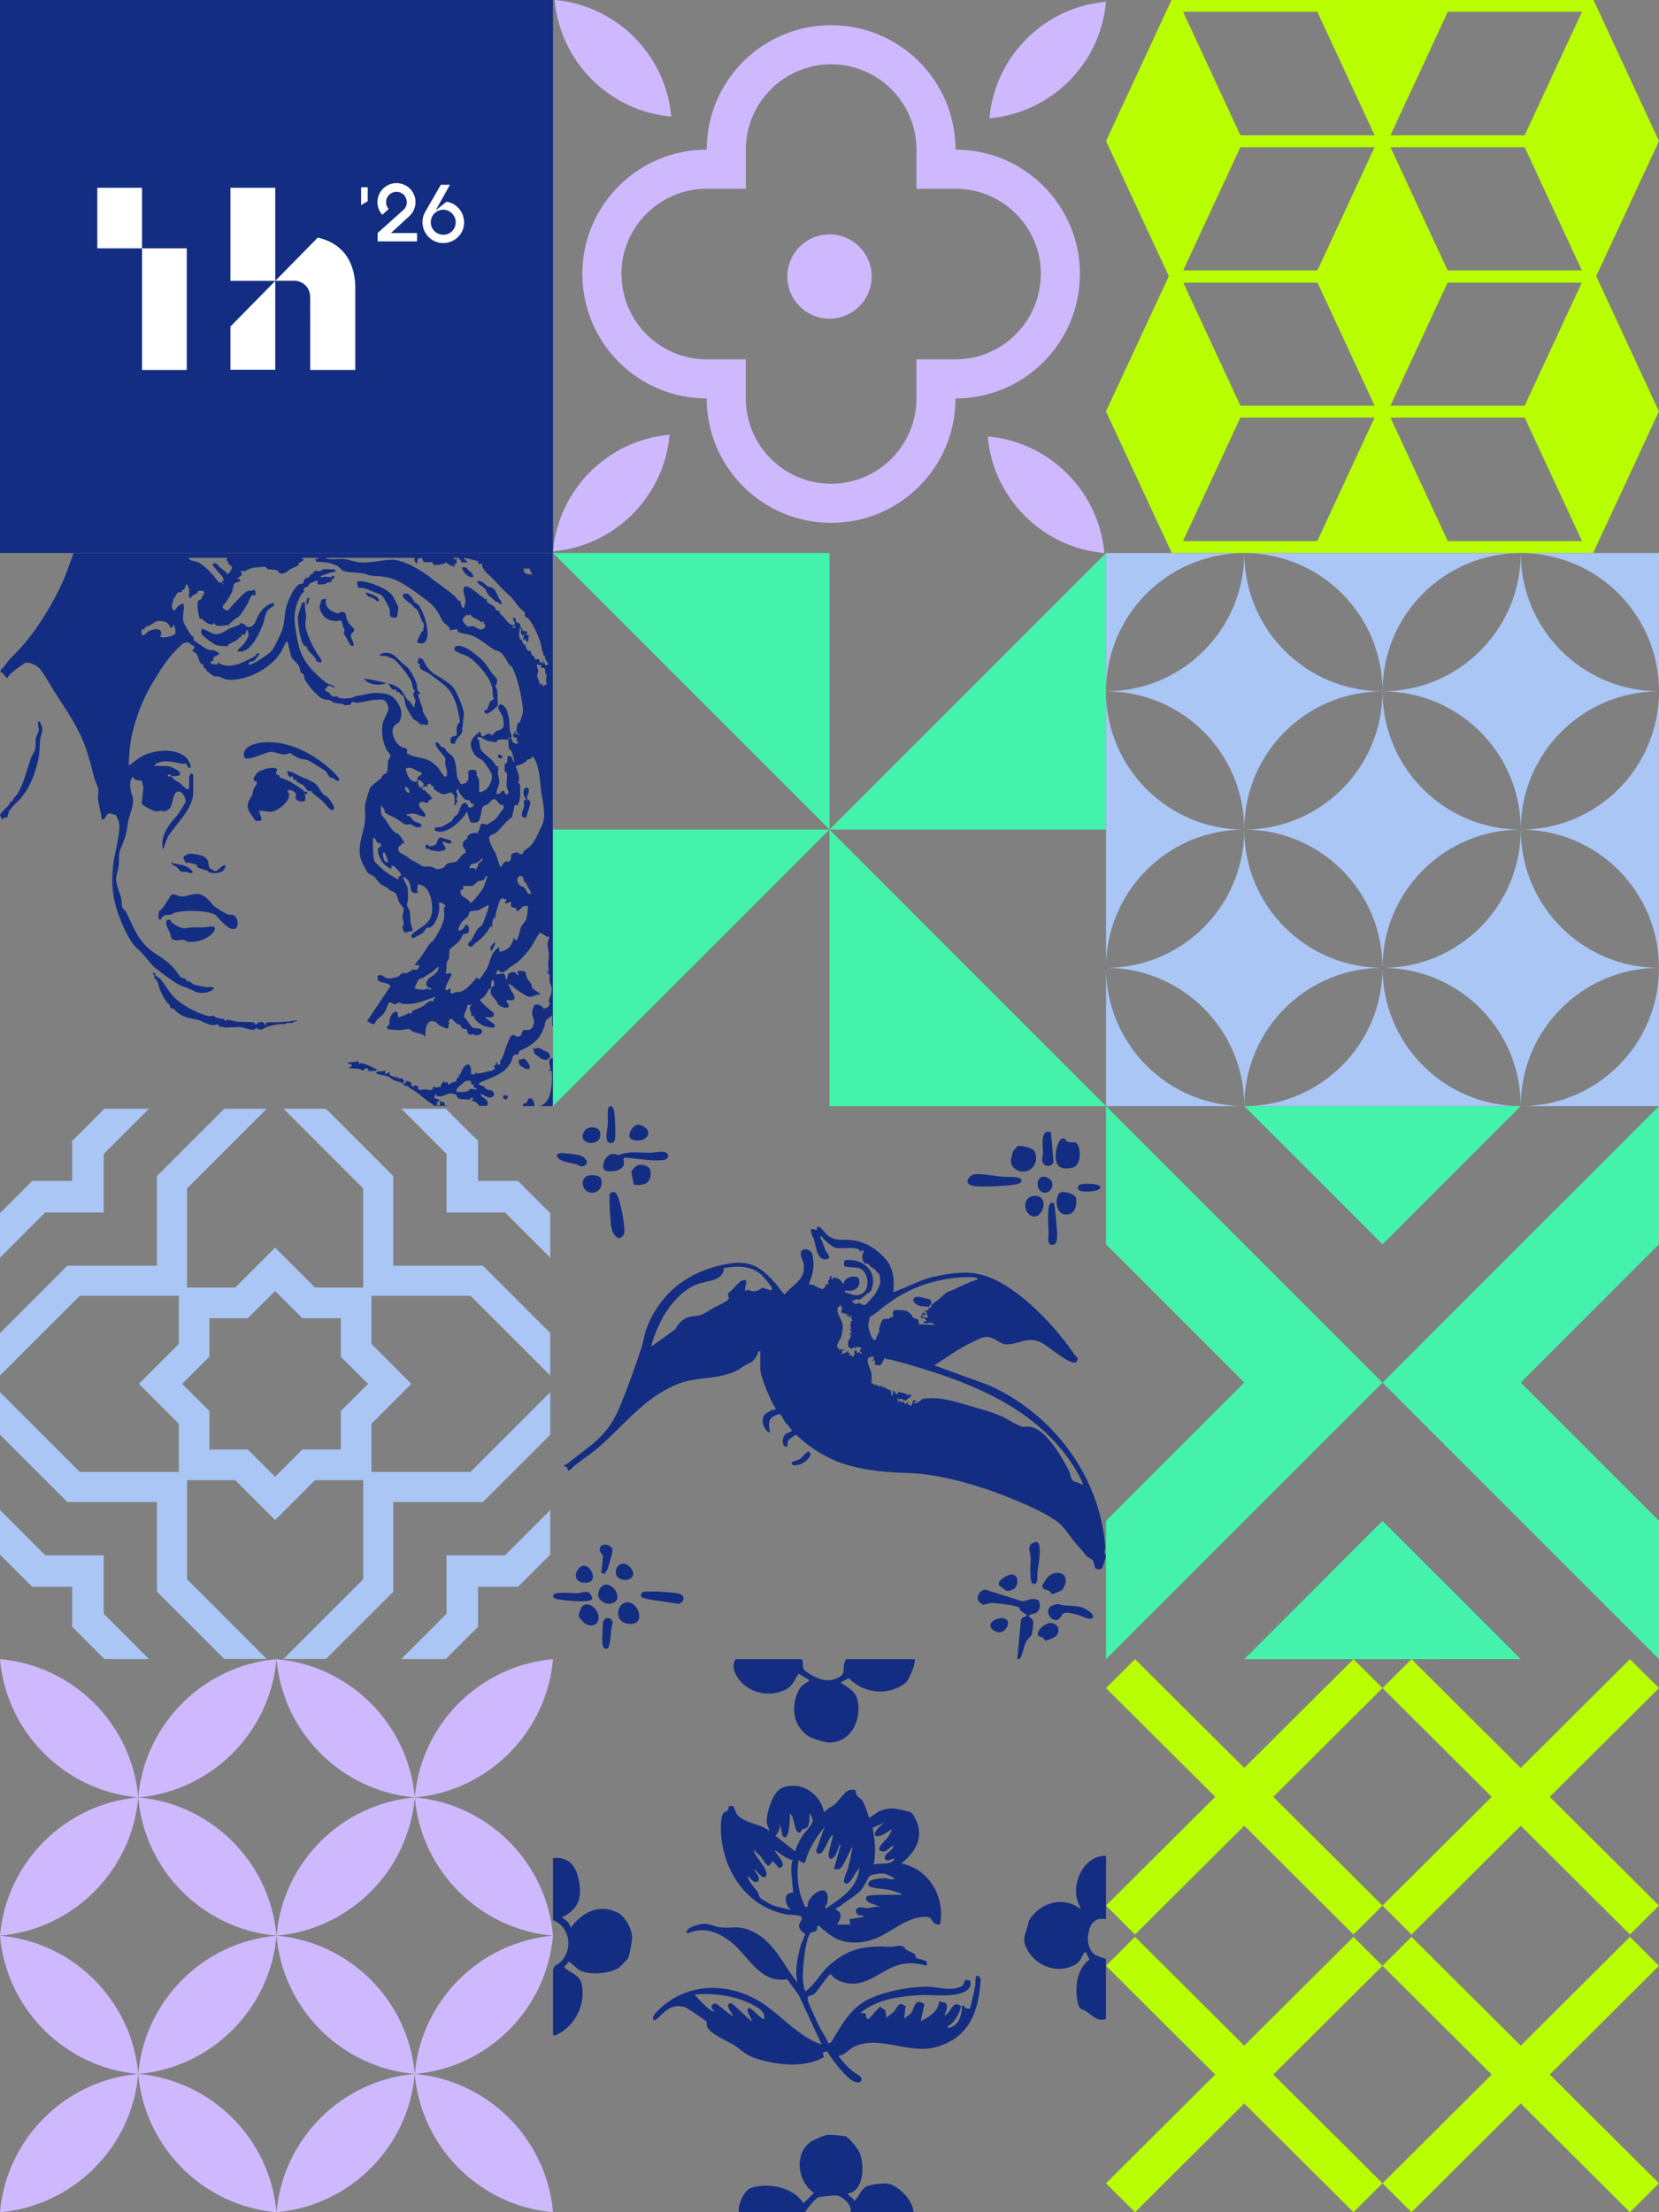 <?xml version="1.0" encoding="utf-8"?>
<svg xmlns="http://www.w3.org/2000/svg" fill="none" height="100%" overflow="visible" preserveAspectRatio="none" style="display: block;" viewBox="0 0 375 500" width="100%">
<rect x="0" y="0" width="375" height="500" fill="#808080" stroke="none"/>
<g id="Vector">
<path d="M125 0H1.03976e-10V125H125V0Z" fill="#132D82"/>
<path d="M32.103 83.616H42.219V56.13H32.11V42.443H21.994V56.13H32.103V83.616ZM52.092 63.477H62.221V42.436H52.092V63.477ZM52.092 83.57H62.221V63.49L52.092 73.796V83.57ZM80.308 83.616V64.371C79.999 58.392 76.934 54.88 71.836 53.696L62.24 63.464H66.857C66.857 63.464 66.871 63.464 66.884 63.464C67.028 63.437 70.12 63.904 70.12 67.305C70.12 70.705 70.133 83.61 70.133 83.61H80.314L80.308 83.616ZM81.623 46.35L83.123 45.475V42.331H81.623V46.35ZM85.346 54.558H94.265V52.67H88.365L92.469 48.902C94.251 47.33 94.409 44.587 92.837 42.824C91.982 41.884 90.812 41.39 89.621 41.39C88.608 41.39 87.576 41.739 86.76 42.476C84.978 44.048 84.82 46.79 86.412 48.553L87.859 47.244C87.003 46.284 87.089 44.797 88.069 43.929C88.523 43.541 89.062 43.35 89.621 43.35C90.266 43.35 90.897 43.614 91.364 44.12C92.219 45.113 92.147 46.58 91.173 47.455L85.346 52.677V54.565V54.558ZM100.204 47.402C101.743 47.402 103.012 48.691 103.012 50.23C103.012 51.769 101.828 53.058 100.204 53.058C98.704 53.058 97.376 51.868 97.376 50.25C97.376 48.632 98.652 47.402 100.204 47.402ZM100.921 45.6L98.494 47.52L101.704 41.759H99.645L96.12 47.869C95.685 48.606 95.495 49.421 95.495 50.211C95.495 52.809 97.593 54.94 100.158 54.94C102.723 54.94 104.907 52.933 104.907 50.296C104.907 47.994 103.282 45.948 100.927 45.6" fill="white"/>
<path d="M151.731 26.354C150.514 12.384 139.352 1.223 125.382 0C126.598 13.969 137.76 25.13 151.731 26.347V26.354Z" fill="#CEB9FF"/>
<path d="M250 0.388C236.029 1.605 224.867 12.766 223.65 26.735C237.621 25.518 248.783 14.357 250 0.388Z" fill="#CEB9FF"/>
<path d="M125 124.612C138.971 123.395 150.133 112.234 151.35 98.265C137.379 99.482 126.217 110.643 125 124.612Z" fill="#CEB9FF"/>
<path d="M187.5 52.97C182.238 52.97 177.969 57.239 177.969 62.5C177.969 67.761 182.238 72.03 187.5 72.03C192.762 72.03 197.031 67.761 197.031 62.5C197.031 57.239 192.762 52.97 187.5 52.97Z" fill="#CEB9FF"/>
<path d="M223.269 98.653C224.486 112.622 235.648 123.783 249.619 125C248.402 111.031 237.24 99.87 223.269 98.653Z" fill="#CEB9FF"/>
<path d="M244.093 62.5C244.093 62.309 244.107 62.125 244.107 61.934C244.107 46.406 231.517 33.818 215.987 33.818C215.987 18.29 203.398 5.702 187.868 5.702C172.339 5.702 159.749 18.29 159.749 33.818C144.22 33.818 131.63 46.406 131.63 61.934C131.63 62.125 131.637 62.309 131.643 62.5C131.946 77.765 144.41 90.057 159.749 90.057C159.749 105.585 172.339 118.173 187.868 118.173C203.398 118.173 215.987 105.585 215.987 90.057C231.326 90.057 243.791 77.772 244.093 62.507V62.5ZM235.247 62.5C234.944 72.872 226.433 81.218 215.994 81.218H207.154V90.057C207.154 100.692 198.504 109.34 187.868 109.34C177.232 109.34 168.583 100.692 168.583 90.057V81.218H159.743C149.304 81.218 140.793 72.872 140.49 62.5C140.49 62.309 140.464 62.125 140.464 61.934C140.464 51.3 149.113 42.658 159.749 42.658H168.59V33.818C168.59 23.19 177.239 14.535 187.875 14.535C198.511 14.535 207.16 23.183 207.16 33.818V42.658H216.001C226.637 42.658 235.286 51.306 235.286 61.934C235.286 62.125 235.266 62.309 235.26 62.5H235.247Z" fill="#CEB9FF"/>
<path d="M366.595 74.892L360.808 62.421L366.155 50.91H366.161L375 31.881L360.196 0H264.81L250.007 31.875L258.845 50.91H258.852L264.199 62.414L250 92.98L258.839 112.016H258.845L264.876 125H266.099V124.987H358.881V125H360.111L366.141 112.009H366.148L374.987 92.98L366.582 74.885L366.595 74.892ZM327.268 2.644H357.605L344.636 30.579H314.299L327.268 2.644ZM357.566 61.119H327.228L314.299 33.269H344.636L357.566 61.119ZM297.746 122.31H267.408L280.377 94.375H310.714L297.746 122.31ZM280.384 91.691L267.474 63.888H297.811L310.721 91.691H280.384ZM267.448 61.119L280.377 33.269H310.714L297.785 61.119H267.448ZM280.384 30.579L267.415 2.644H297.752L310.721 30.579H280.384ZM327.208 63.888H357.546L344.636 91.691H314.299L327.208 63.888ZM327.268 122.31L314.299 94.375H344.636L357.605 122.31H327.268Z" fill="#B9FE00"/>
<path d="M123.691 237.76C123.027 237.437 122.908 237.47 122.224 237.023C121.488 236.543 121.172 237.194 120.455 236.964L120.896 238.266C121.797 238.681 122.31 239.628 123.395 239.536C124.625 239.43 124.487 238.141 123.691 237.753V237.76Z" fill="#132D82"/>
<path d="M119.896 248.224C119.205 248.185 119.284 249 119.08 249.178C118.929 249.309 118.271 249.507 118.251 249.546C118.12 249.789 118.133 249.908 118.186 250H120.856C120.856 250 120.804 250 120.777 249.993C120.843 249.447 120.54 248.257 119.896 248.224Z" fill="#132D82"/>
<path d="M114.555 247.724L114.463 247.441L114.311 247.902L114.233 247.441C113.325 247.665 113.746 248.908 114.647 248.31C115.107 247.238 114.581 247.751 114.555 247.724Z" fill="#132D82"/>
<path d="M119.541 241.607C120.317 241.246 118.83 239.338 118.561 239.305C118.251 239.266 117.705 239.68 117.265 239.397C117.265 239.766 117.245 240.41 117.462 240.713C117.686 241.029 119.185 241.824 119.541 241.601V241.607Z" fill="#132D82"/>
<path d="M44.419 195.429C44.524 195.495 44.478 195.889 44.695 196.027C45.234 196.356 46.326 196.586 46.911 196.784C47.063 196.836 47.043 197.067 47.207 197.126C48.569 197.619 50.944 197.369 50.97 195.56C50.2 195.402 49.22 196.942 48.641 196.889C48.418 196.869 47.556 196.369 47.405 196.159C46.925 195.495 47.425 194.672 46.418 193.804C45.852 193.318 43.59 192.877 42.84 192.969C42.472 193.015 41.446 193.423 41.439 193.831C41.439 193.909 41.959 195.06 42.011 195.1C42.031 195.113 42.333 194.929 42.524 194.949C42.662 194.962 44.326 195.376 44.405 195.429H44.419Z" fill="#132D82"/>
<path d="M39.854 212.51C40.386 212.569 41.038 212.339 41.446 212.431C41.834 212.523 42.051 212.786 42.544 212.852C44.412 213.089 47.129 212.22 48.233 210.648C49.556 208.774 46.865 209.563 46.162 209.596C44.445 209.675 43.609 209.465 41.781 209.807C41.051 209.945 39.209 208.945 38.696 208.353C38.591 208.228 38.591 208.011 38.505 207.866L37.683 207.985C37.328 209.05 37.973 209.767 38.341 210.688C38.755 211.734 38.387 212.345 39.86 212.516L39.854 212.51Z" fill="#132D82"/>
<path d="M124.395 241.739C124.369 241.917 124.027 241.719 124.092 241.976H124.697C124.921 244.416 124.803 249.513 121.869 250H124.678C124.678 250 124.684 249.98 124.691 249.967C124.757 249.829 124.993 249.882 125 249.868V239.095C123.428 239.47 124.533 240.68 124.395 241.739Z" fill="#132D82"/>
<path d="M9.071 163.102L8.637 163.082C8.446 163.404 8.795 164.746 8.775 165.141C8.762 165.364 8.157 166.364 8.071 166.989C7.966 167.758 8.124 168.541 7.966 169.311C7.828 169.982 7.295 170.541 7.071 171.152C6.085 173.856 5.453 176.96 3.967 179.426C3.618 180.005 2.888 180.38 2.862 181.137L2.408 181.044C2.441 182.044 -0.151 183.662 0.007 184.379C0.06 184.629 0.586 184.734 0.29 185.234C0.645 185.293 0.711 184.912 1.007 184.813C1.197 184.747 1.507 184.833 1.632 184.761C1.737 184.695 1.822 183.754 2.007 183.392C2.138 183.143 2.559 182.662 2.77 182.406C3.223 181.847 4.032 181.15 4.453 180.683C6.69 178.164 7.814 175.21 8.597 171.922C9.038 170.08 8.893 168.706 9.104 166.969C9.216 166.055 9.735 165.325 9.511 164.259C9.433 163.898 9.058 163.542 9.071 163.102Z" fill="#132D82"/>
<path d="M69.466 179.032L68.88 178.881L68.716 179.17C68.723 178.966 68.69 178.802 68.558 178.644C68.361 178.394 66.059 176.934 65.644 176.697C64.868 176.256 63.934 176.006 63.099 175.677L63.257 175.381L62.355 174.974L62.625 173.882C62.112 172.981 58.725 174.027 58.106 174.704C58.047 174.77 57.376 175.723 57.356 175.789C57.126 176.638 57.876 176.546 58.028 176.73C58.324 177.085 57.481 177.92 57.324 178.328C57.172 178.723 57.199 179.183 57.041 179.558C56.686 180.4 55.988 181.123 55.988 182.11C55.988 183.524 57.113 184.359 57.738 185.517C58.159 185.576 58.994 185.662 59.139 185.122L58.554 183.261C59.81 183.143 60.501 183.715 61.777 183.373C62.737 183.11 64.112 182.077 64.691 181.281C65.177 180.617 65.822 179.505 64.927 178.94C65.414 178.085 66.914 178.927 66.907 179.69C66.901 180.235 66.513 180.222 67.058 180.748C67.519 181.196 68.288 181.275 68.887 181.051C69.124 180.459 69.032 179.907 68.874 179.321L69.479 179.472V179.032H69.466Z" fill="#132D82"/>
<path d="M65.427 230.847C64.48 230.906 63.539 230.985 62.579 231.064C62.066 231.104 60.382 230.9 60.139 231.215C59.994 231.4 60.231 231.788 59.764 231.669C59.882 230.959 59.034 230.926 58.501 231.09C58.291 231.156 58.192 231.413 57.988 231.492C57.554 231.656 57.712 231.215 57.343 231.13C56.324 230.88 54.594 231.018 53.469 230.9C53.094 230.86 51.766 230.452 51.331 230.512C51.147 230.538 51.062 230.847 50.805 230.748L50.713 230.314C50.115 230.301 49.365 230.15 48.793 229.953C48.562 229.874 48.444 229.604 48.279 229.571C48.043 229.519 47.635 229.768 47.122 229.65C44.412 229.025 40.452 226.894 38.729 224.691C37.959 223.704 37.012 222.132 36.19 221.238C35.822 220.837 34.947 220.698 35.019 219.83C34.072 220.06 34.835 220.31 34.861 220.396C34.967 220.725 34.802 221.087 35.17 221.429L35.473 221.198C35.17 221.902 35.585 221.764 35.624 221.909C36.144 223.869 36.565 224.868 37.755 226.592C37.867 226.756 38.157 226.782 38.321 227.085C38.459 227.341 38.505 227.828 38.538 227.854C38.604 227.92 38.933 227.841 39.124 227.953C39.268 228.032 40.156 228.894 40.459 229.091C42.044 230.137 42.925 230.104 44.636 230.485C45.399 230.656 46.767 231.479 47.707 231.663C48.253 231.768 48.76 231.571 49.292 231.518L49.549 232.11C50.082 231.932 50.45 232.222 50.93 232.235C51.937 232.268 53.542 232.064 54.502 232.149C55.206 232.209 56.659 232.926 57.547 232.722C57.679 232.695 57.593 232.393 57.87 232.399C58.258 232.412 58.422 232.754 58.915 232.722C59.514 232.676 60.053 232.156 60.185 232.123C61.454 231.781 63.105 231.281 64.381 231.518C64.651 231.077 65.69 231.222 66.203 231.202C66.295 231.202 66.263 230.959 66.401 230.906C66.631 230.821 67.006 230.992 67.203 230.67C66.618 230.558 66.013 230.801 65.434 230.841L65.427 230.847Z" fill="#132D82"/>
<path d="M38.676 195.021C38.979 195.527 39.591 195.685 39.965 196.001C40.281 196.264 40.59 196.909 41.057 197.034C41.439 197.139 41.847 197.014 42.235 197.08C42.518 197.132 43.307 197.665 43.531 197.145C43.675 196.81 42.643 196.159 42.399 196.001C41.742 195.58 41.531 195.593 40.932 195.468C40.636 195.409 39.097 195.107 39.012 195.054C38.966 195.021 38.972 194.87 38.979 194.797L38.683 195.021H38.676Z" fill="#132D82"/>
<path d="M72.959 179.4C72.492 178.887 72.025 177.756 71.4 177.243C70.374 176.401 68.979 175.973 67.808 175.447C66.855 175.026 65.888 174.244 64.769 174.316C65.256 174.888 65 175.599 65.828 175.684L65.98 175.23C66.118 175.395 66.414 176.23 66.46 176.269C66.578 176.361 66.92 176.217 67.025 176.315C67.078 176.361 66.999 176.611 67.078 176.703C67.144 176.782 68.42 177.335 68.67 177.552C68.953 177.802 69.236 178.46 69.578 178.71C69.874 178.927 70.321 178.716 70.36 178.749C70.426 178.808 70.466 179.065 70.604 179.183C71.373 179.874 72.347 180.545 73.064 181.209C73.458 181.571 75.274 184.261 75.517 182.557C75.576 182.136 74.432 180.571 74.103 180.235C73.767 179.893 73.248 179.729 72.959 179.407V179.4Z" fill="#132D82"/>
<path d="M83.627 240.956C83.114 240.706 82.292 240.364 81.68 240.305C81.476 240.285 81.338 240.41 81.161 240.463L80.93 239.707L80.602 239.95L78.576 240.16C78.661 240.555 79.378 240.384 79.483 240.693C79.621 241.101 79.201 241.252 78.878 241.226C78.582 241.561 80.746 241.522 80.911 241.542C81.286 241.594 82.082 241.976 82.147 241.969C82.246 241.956 82.529 241.121 83.134 241.529L83.206 242.134L83.43 241.831L83.515 242.14C84.094 241.831 84.752 242.331 85.245 241.752C84.719 241.463 84.16 241.219 83.621 240.956H83.627Z" fill="#132D82"/>
<path d="M100.663 250H100.985C100.959 249.888 100.92 249.776 100.808 249.711L100.663 250Z" fill="#132D82"/>
<path d="M74.859 174.013C70.709 170.264 65.256 167.377 59.534 167.785C57.699 167.916 54.502 168.778 55.206 171.179C55.883 172.251 60.034 169.949 61.231 169.922C61.796 169.909 63.434 170.475 64.092 170.534C64.605 170.587 65.434 170.139 65.763 170.251C65.855 170.284 65.855 170.468 65.947 170.514C66.453 170.764 67.039 171.159 67.506 171.356C68.308 171.698 69.051 171.573 69.716 171.882C70.15 172.08 73.287 174.04 73.616 174.309C73.965 174.605 74.202 175.427 74.583 175.664C74.826 175.816 75.142 175.789 75.392 175.914C75.767 176.105 75.912 176.657 76.616 176.434C77.043 176.013 75.201 174.316 74.866 174.013H74.859Z" fill="#132D82"/>
<path d="M36.026 205.873C35.835 206.189 35.703 207.432 35.934 207.755C36.512 208.156 36.44 207.406 36.651 207.228C37.387 206.61 38.084 206.821 38.755 206.722C38.907 206.702 39.025 206.432 39.242 206.367C41.636 205.623 45.997 205.709 48.339 206.597C48.918 206.821 50.088 208.36 50.647 208.84C50.733 208.912 51.621 209.622 51.68 209.655C54.403 211.142 54.055 207.11 52.673 206.814C52.272 206.728 51.93 206.801 51.456 206.663C50.996 206.525 48.641 205.078 48.306 204.722C47.398 203.762 46.55 202.414 45.083 202.111C43.471 201.782 42.09 202.828 40.794 202.611C40.163 202.506 39.235 201.848 38.716 202.276C37.986 203.295 37.374 204.413 36.618 205.413C36.447 205.643 36.118 205.716 36.019 205.88L36.026 205.873Z" fill="#132D82"/>
<path d="M112.562 170.521L112.707 171.356C114.2 171.573 113.614 170.534 112.562 170.521Z" fill="#132D82"/>
<path d="M110.977 213.911C110.845 214.2 110.898 214.509 110.898 214.818C111.24 214.911 111.338 214.496 111.47 214.259C111.667 213.911 111.917 213.404 111.957 212.997C111.7 212.97 111.036 213.779 110.977 213.911Z" fill="#132D82"/>
<path d="M58.521 138.858C57.916 139.897 57.468 142.199 55.811 141.627C55.449 141.502 55.436 141.187 55.324 141.121C55.12 141.002 54.719 141.239 54.739 140.798L54.456 140.779C54.331 141.298 53.18 141.588 52.641 141.772C51.555 142.14 51.739 142.153 50.819 142.68C50.312 142.969 49.766 143.225 49.181 143.311C47.898 143.508 46.819 142.245 45.51 142.147C45.537 142.502 45.445 142.916 45.543 143.252C45.695 143.765 48.424 145.666 49.01 145.856C49.167 145.909 51.226 146.093 51.338 146.06C51.529 145.994 51.562 145.712 51.772 145.587C52.542 145.126 53.772 144.784 54.186 143.995L54.462 144.127L54.62 143.364L55.377 143.515L55.245 143.239C55.877 143.074 55.581 142.798 55.528 142.305L55.752 142.607L56.127 142.305C55.903 142.765 56.186 143.193 56.199 143.436C56.225 143.916 55.528 144.995 55.212 145.409C54.824 145.909 54.18 146.494 53.699 146.935C53.522 147.277 54.515 147.31 54.758 147.251C57.047 146.646 58.567 143.252 59.382 141.246C59.836 140.121 59.744 139.102 60.52 137.977C60.672 137.76 61.579 137.036 61.869 136.977L61.889 136.24C60.422 136.523 59.271 137.589 58.521 138.865V138.858Z" fill="#132D82"/>
<path d="M89.514 155.88C89.646 155.985 89.501 156.255 89.639 156.334C89.81 156.426 90.08 156.386 90.251 156.492C90.422 156.597 90.468 156.893 90.632 157.024C90.764 157.13 90.981 157.018 91.086 157.163C91.481 157.695 91.514 158.892 91.744 159.55C91.928 160.076 93.178 162.319 93.559 162.622C93.934 162.911 94.638 163.023 94.835 163.674L95.191 163.542L95.263 164.148L95.414 163.694L96.776 163.845C96.664 163.628 96.796 163.161 96.763 163.036C96.605 162.477 95.848 161.484 95.605 160.846C95.513 160.616 95.585 160.287 95.5 160.043C95.348 159.603 94.362 157.031 94.507 156.873C95.572 156.992 94.368 156.097 94.349 156.005C94.257 155.63 94.375 155.203 94.21 154.663C93.862 153.525 92.921 151.763 92.145 150.894C91.724 150.434 91.336 150.263 90.942 149.895C90.139 149.145 89.389 148.106 88.278 147.698C87.719 147.494 85.936 147.409 85.857 148.231C86.271 148.218 87.1 148.244 87.469 148.349C87.679 148.408 88.679 148.823 88.883 148.921C89.83 149.375 92.513 152.914 92.948 153.959C93.178 154.519 93.224 155.288 93.454 155.854C93.513 155.992 93.743 155.979 93.75 156.058C93.783 156.373 93.474 156.551 93.441 156.807C93.382 157.314 93.849 157.912 93.895 158.333C93.947 158.866 93.494 159.438 93.743 160.063C93.309 159.622 93 159.03 92.612 158.537C92.481 158.373 92.211 158.314 92.119 158.195C91.527 157.412 91.047 156.235 90.257 155.584C89.632 155.071 88.481 154.584 87.679 154.525C87.962 154.729 88.429 155.643 88.626 155.775C88.863 155.926 89.402 155.808 89.508 155.887L89.514 155.88Z" fill="#132D82"/>
<path d="M111.74 133.189C111.233 132.636 110.668 132.774 110.148 132.505C109.819 132.334 109.549 131.86 109.082 131.597C108.721 131.393 107.477 130.959 108.036 131.735C108.451 132.307 109.24 132.597 109.615 133.044C109.964 133.458 110.043 134.077 110.437 134.497C110.529 134.603 111.944 135.879 112.029 135.944C112.259 136.109 112.529 136.03 112.687 136.129C112.818 136.214 112.799 136.602 113.101 136.543C113.844 136.398 112.904 135.464 112.818 135.313C112.496 134.747 112.108 133.583 111.746 133.195L111.74 133.189Z" fill="#132D82"/>
<path d="M85.936 154.742L87.376 154.44C85.68 153.966 83.976 153.552 82.22 153.381C83.075 154.532 84.574 154.795 85.936 154.742Z" fill="#132D82"/>
<path d="M119.238 180.834C119.514 180.479 119.159 180.551 119.139 180.499C118.903 179.893 120.369 178.243 118.889 177.966C117.85 178.703 118.409 180.262 119.093 180.834C118.054 180.512 118.528 181.531 118.475 182.103C118.403 182.899 117.738 183.577 118.048 184.53L118.278 184.761H118.929C119.054 183.912 120.238 181.63 119.718 180.926C119.613 180.781 119.396 180.841 119.245 180.834H119.238Z" fill="#132D82"/>
<path d="M16.615 125C16.447 125.658 16.303 125.91 15.938 126.927C15.573 127.944 14.701 130.36 14.168 131.531C11.86 136.675 8.091 142.732 4.434 146.685C2.987 148.25 2.151 148.842 0.895 150.691C0.671 151.019 -0.026 151.223 0.132 152.013C0.658 151.756 1.375 153.42 1.645 153.229C1.789 152.914 2.303 152.348 2.572 152.105C3.066 151.671 5.256 150 5.756 149.829C6.709 149.5 8.551 150.526 9.13 151.296C10.334 152.901 11.228 154.624 12.3 156.314C15.043 160.655 17.747 164.319 19.477 169.317C20.246 171.554 20.766 173.895 21.423 176.171C21.627 176.874 22.127 177.743 22.226 178.407C22.338 179.13 22.048 179.808 22.154 180.597C22.279 181.584 22.627 183.195 22.851 184.142C22.936 184.497 22.923 184.886 23.048 185.234C23.897 185.3 23.93 184.169 24.416 183.945C25.107 183.629 25.521 184.248 26.205 184.195C26.436 184.793 26.811 185.326 26.922 185.977C27.31 188.187 25.949 192.587 25.646 195.034C24.923 200.842 25.705 204.683 28.133 209.958C28.777 211.352 29.987 213.542 31.073 214.444C32.658 215.766 33.783 217.706 35.184 218.831C36.512 219.896 39.446 222.132 40.84 222.731C42.11 223.27 42.906 223.448 44.142 224.125C45.043 224.618 46.826 224.408 47.734 223.954C47.938 223.849 47.957 223.474 48.378 223.606C48.299 222.764 47.194 223.185 46.8 223.139C46.26 223.079 44.294 222.672 43.787 222.507C43.531 222.422 42.866 221.803 42.807 221.79C42.616 221.738 42.268 221.849 42.169 221.764C42.123 221.724 42.222 221.461 42.064 221.317C41.84 221.119 41.09 221.047 40.834 220.83C40.518 220.56 39.781 219.357 39.426 218.975C38.15 217.607 37.19 216.838 35.769 215.963C31.48 213.306 30.56 210.418 28.534 206.202C28.363 205.841 27.764 205.38 27.698 205.216C27.429 204.558 27.56 203.795 27.435 203.21C27.126 201.828 26.376 200.368 26.251 198.934C26.179 198.119 26.718 196.554 26.837 195.613C26.949 194.699 26.804 193.561 27.027 192.614C27.31 191.423 28.113 189.976 28.442 188.72C28.711 187.681 28.777 186.484 29.001 185.484C29.409 183.682 30.323 182.103 30.02 180.15C29.968 179.808 29.718 179.505 29.645 179.157C29.389 177.901 29.224 176.842 29.882 175.664C30.303 175.592 30.257 176.092 30.593 176.236C30.908 176.368 31.934 176.335 32.086 176.559L32.408 177.979L32.059 181.584C32.197 182.097 34.677 183.366 35.263 183.399C35.703 183.425 35.999 183.268 36.335 183.254C36.637 183.241 36.913 183.432 37.216 183.392C37.367 183.373 38.157 182.906 38.295 182.787C39.282 181.913 38.834 178.039 40.946 179.065C41.406 179.288 42.136 180.676 41.945 181.275C41.899 181.419 40.584 183.57 40.4 183.827C39.873 184.583 39.104 185.28 38.545 186.069C37.282 187.852 36.262 189.759 36.848 192.035L37.933 189.102C39.696 186.431 42.406 183.965 43.392 180.906C43.445 180.748 43.669 179.755 43.669 179.67V175.118C43.669 175.072 43.36 174.842 43.287 174.743C43.169 174.743 42.754 175.454 42.754 175.572V178.15C42.754 178.354 42.373 178.407 42.149 178.302C41.847 178.164 40.827 177.105 40.446 176.815C40.209 176.638 39.88 176.585 39.643 176.408C39.163 176.059 38.913 175.25 37.9 175.493C38.097 174.467 38.657 175.414 38.9 175.46C38.979 175.474 40.419 175.322 40.485 175.276C41.682 174.447 38.242 173.007 37.571 173.165L34.861 173.066C35.032 172.685 35.506 172.481 35.881 172.343C37.538 171.725 39.341 172.297 41.018 172.599C41.353 172.658 41.774 172.54 42.044 172.599C42.222 172.639 42.399 173.763 43.05 173.514C43.327 173.231 42.55 171.751 42.294 171.461C39.926 168.752 34.013 169.442 31.316 171.415L29.093 173.06C29.185 170.56 29.33 168.186 29.895 165.746C30.79 161.905 32.421 157.761 34.407 154.44C36.072 151.657 38.209 148.211 40.557 146.212C40.867 145.948 40.86 145.666 41.432 145.422C42.919 144.784 42.675 145.652 43.899 146.047C44.208 146.475 43.346 146.771 43.596 147.27C44.971 147.711 44.708 149.066 45.339 149.914C45.53 150.171 45.833 150.105 45.905 150.184C45.984 150.276 45.931 150.612 46.076 150.848C46.306 151.21 46.911 151.098 46.694 151.822L46.971 151.703C47.122 152.072 48.128 152.762 48.477 152.848C48.806 152.933 49.154 152.822 49.464 152.927C50.654 153.321 50.825 153.663 52.246 153.65C56.291 153.617 61.139 151 63.362 147.619C63.835 146.896 64.138 146.014 64.572 145.343C64.671 145.192 64.737 144.942 64.98 144.995L65.828 148.369C66.118 149.027 67.275 150.007 67.545 150.454C67.69 150.691 67.848 151.677 68.025 151.973C68.177 152.223 68.519 152.263 68.624 152.44C68.775 152.683 68.703 153.124 68.841 153.433C69.393 154.657 71.748 157.465 72.959 157.965C73.379 158.136 74.011 158.097 74.491 158.248C74.873 158.366 75.386 158.813 75.662 158.879C76.221 159.004 77.602 158.932 77.892 159.419L79.306 159.241C79.378 158.241 80.016 158.833 80.615 158.82C82.042 158.787 83.351 158.241 84.548 158.208C85.535 158.182 86.567 157.801 87.271 158.669C87.482 158.932 87.837 159.918 87.824 160.254C87.804 160.78 86.633 162.707 86.489 163.621C86.173 165.614 86.502 167.811 87.455 169.561C87.672 169.962 88.297 170.389 88.251 170.823C88.212 171.258 87.778 171.731 87.699 172.113C87.574 172.724 87.725 174.066 87.436 174.579C87.33 174.763 86.811 174.921 86.614 175.118C86.383 175.349 86.344 175.677 86.153 175.868C85.548 176.467 84.068 177.394 83.654 178.072C83.502 178.321 82.509 181.59 82.496 181.932C82.463 183.077 82.614 184.379 82.502 185.57C82.299 187.687 81.365 189.7 81.292 191.943C81.24 193.515 81.562 194.462 82.299 195.797C82.47 196.113 82.634 196.429 82.825 196.777C83.344 197.718 83.897 197.685 84.528 198.073C84.699 198.178 85.633 199.599 86.39 200.039C87.357 200.605 87.186 200.263 88.067 201.125C88.337 201.388 89.034 201.546 89.284 201.769C89.777 202.21 89.909 203.249 90.178 203.828C90.369 204.229 91.224 205.189 91.237 205.275C91.303 205.702 91.001 206.603 90.987 207.11C90.974 207.643 91.277 208.386 91.257 208.807C91.244 209.07 90.948 209.248 90.974 209.682C90.994 210.089 91.461 210.464 91.297 210.971L91.599 210.517L91.902 210.971C91.882 210.274 93.138 210.734 93.25 210.28C93.25 209.715 92.902 209.096 92.823 208.616C92.691 207.86 92.737 206.814 92.638 206.084C92.573 205.604 92.007 204.834 91.974 204.525C91.948 204.255 92.198 203.808 92.211 203.46C92.224 203.124 92.211 200.98 92.178 200.776C92.112 200.375 91.119 198.586 91.145 198.461C91.257 197.849 92.211 198.908 92.336 199.092C93.171 200.322 92.29 202.157 94.335 201.802L94.487 201.644C93.987 200.954 94.671 200.631 94.335 199.901C97.105 199.849 97.828 203.729 97.67 205.893C97.572 207.274 97.013 208.215 95.94 209.096C95.131 209.761 94.25 210.122 93.487 210.879C93.388 210.977 93.059 211.254 93.04 211.28C92.902 211.523 93.026 212.24 93.573 211.957C94.04 211.714 95.191 211.168 95.539 210.885C95.829 210.648 96.414 209.662 96.493 209.636C96.657 209.59 96.822 209.761 97.059 209.682C98.604 209.195 99.657 205.597 99.19 204.144C99.624 203.729 100.67 204.4 100.709 204.828C100.716 204.907 100.439 204.88 100.407 204.999C100.275 205.518 100.466 206.623 100.407 207.255C100.275 208.794 98.867 211.306 97.979 212.523C97.782 212.793 97.223 213.128 97.013 213.431C95.96 214.924 95.671 215.792 94.388 217.232C94.165 217.482 94.026 217.818 93.724 218.022C93.875 218.337 94.585 218.074 94.625 218.1C95.026 218.377 94.474 219.094 94.105 219.166C93.743 219.238 93.303 219.166 92.967 219.008L93.119 219.462C92.553 219.311 92.316 219.863 91.876 219.968C91.573 220.041 91.29 219.863 90.961 219.949C90.54 220.054 90.395 220.475 90.178 220.62C89.679 220.955 88.192 221.218 87.587 221.126C86.923 221.021 86.344 220.047 85.39 220.541C84.916 222.685 87.449 221.593 88.264 222.869L82.95 230.834C83.509 230.808 83.884 231.676 84.581 231.406C84.732 231.347 85.048 230.676 85.127 230.591C85.548 230.13 86.35 229.551 86.725 229.071C87.186 228.473 87.567 227.289 87.903 226.578C88.225 226.322 88.856 227.032 89.409 226.98C89.698 226.953 89.863 226.611 90.159 226.598C90.415 226.585 90.843 226.868 91.224 226.894C93.895 227.085 95.434 226.315 97.861 225.493C98.104 225.408 98.308 225.329 98.578 225.375L97.993 225.848L97.973 226.434C97.19 225.73 96.269 227.039 95.579 227.447C95.085 227.736 93.474 228.335 93.211 228.545C93.04 228.677 93.25 229.019 92.823 229.104C92.441 229.183 92.303 228.808 92.211 228.861C92.198 228.861 92.244 229.038 92.158 229.104C91.876 229.301 90.132 230.064 89.935 229.926C90.093 228.624 89.369 228.177 88.574 229.282C87.811 230.341 88.186 230.735 87.968 231.643C87.929 231.807 87.376 231.926 87.383 232.13C87.383 232.156 87.672 232.61 87.699 232.63C87.811 232.695 89.988 232.82 90.31 232.82C90.784 232.82 92.171 232.537 92.448 232.551C92.507 232.551 93.119 233.057 93.434 233.195C94.342 233.57 95.539 233.55 96.164 234.333C96.046 232.84 96.355 229.946 98.486 231.031C98.815 231.196 98.986 231.551 99.302 231.728C99.867 232.051 100.479 232.274 101.084 232.498C101.676 232.176 101.143 231.544 101.63 231.215L101.327 230.919C102.13 229.584 102.261 230.564 103.031 231.189C103.505 231.577 104.149 231.702 104.195 231.755C104.228 231.801 104.182 232.103 104.353 232.288C104.59 232.544 105.471 232.603 105.544 232.689C105.662 232.827 105.517 233.517 106.03 233.8C106.346 233.971 106.905 233.715 107.149 233.728C107.26 233.735 107.168 234.044 107.451 234.044C107.846 234.044 108.78 233.781 108.944 233.386C109.253 232.09 107.379 232.564 106.931 232.288C106.353 231.932 105.754 230.893 105.386 230.334C105.267 230.157 104.991 230.117 104.952 229.979C104.702 229.091 105.695 228.17 105.583 227.23L106.471 227.052C106.511 227.381 106.175 227.578 106.162 227.901C106.149 228.295 106.708 229.209 106.471 229.63C107.247 229.44 107.109 230.032 107.497 230.505C107.859 230.952 108.799 231.65 109.319 231.873C109.595 231.992 111.325 232.36 111.477 232.288C112.924 231.603 109.714 230.42 109.655 229.854C110.562 229.985 111.963 230.216 111.555 228.867C110.977 228.525 108.425 226.335 108.444 225.908C109.569 225.546 110.023 224.362 110.595 223.428L110.865 223.553C111.181 222.849 110.779 221.981 111.404 221.435C111.608 221.435 111.786 222.586 111.733 222.724C111.628 223.014 111.233 222.783 111.088 223.237C110.582 224.862 111.338 225.092 112.088 226.059C112.246 226.263 112.542 226.967 112.7 227.105C113.174 227.512 114.436 228.118 114.976 227.545C115.14 226.842 114.364 226.651 114.515 225.98C115.739 226.197 116.798 226.217 116.061 224.658C115.949 224.428 115.719 224.276 115.614 224.046C115.351 223.5 115.186 222.862 114.818 222.336C115.785 222.58 116.357 223.408 117.107 223.908C117.515 224.184 119.166 225.23 119.514 225.296C120.35 225.454 121.231 224.691 122.099 224.757C122.264 224.553 120.442 223.54 120.323 223.356C120.205 223.171 120.244 222.744 120.093 222.448C119.863 222.001 119.304 221.448 119.159 221.106C118.554 219.738 119.363 219.39 117.1 219.449C116.936 219.843 117.041 220.014 117.252 220.356C116.62 220.514 116.837 219.85 116.258 219.751C115.114 219.554 114.627 220.199 114.667 221.271C114.167 221.376 114.311 220.685 114.127 220.37C113.634 219.508 112.766 220.508 112.082 220.133L112.542 219.146C113.272 219.916 113.7 219.916 114.515 219.225C115.463 218.423 116.377 217.982 117.245 217.252C117.923 216.68 119.278 215.101 119.823 214.365C120.652 213.246 121.159 211.872 122.04 210.826C122.843 210.958 123.211 211.832 124.066 211.721C124.198 212.293 123.777 212.806 123.757 213.319C123.737 213.99 124.053 215.055 124.073 215.746C124.092 216.41 123.882 217.449 123.902 218.166C123.915 218.719 124.191 219.311 124.066 219.909L123.915 219.304C123.283 219.732 124.204 220.251 124.224 220.317C124.309 220.659 124.165 221.225 124.224 221.646C124.428 222.961 124.987 222.915 124.599 224.618C124.507 225.02 124.086 225.829 124.066 226.059C124.04 226.335 124.25 226.618 124.217 226.947C124.151 227.572 123.356 227.986 122.777 227.953C122.75 227.263 121.218 226.763 120.764 227.223C120.646 227.341 120.271 228.558 120.264 228.782C120.225 229.939 121.264 230.545 120.336 232.182C119.751 233.215 118.942 232.557 118.297 232.873C117.87 233.083 118.028 233.879 117.594 234.136C116.752 234.642 116.469 233.919 116.101 233.912C115.245 233.892 115.042 235.181 114.772 235.721C114.18 236.911 113.91 238.371 113.496 239.174C113.239 239.68 112.878 239.562 113.121 240.522L112.601 240.68L112.299 240.088C112.042 240.292 111.937 240.535 112.069 240.838H111.615L111.917 241.752C111.417 241.535 111.292 242.028 111.2 242.048C111.003 242.101 110.74 242.028 110.51 242.094C109.497 242.364 108.168 242.897 107.208 242.364L107.51 242.818H106.451C106.793 239.167 104.603 240.575 104.024 242.969L103.419 242.818L103.728 243.061V243.502L103.255 243.666C103.334 244.692 102.623 244.495 101.873 244.804C101.689 244.883 101.755 245.231 101.301 245.087L101.064 244.482L100.538 244.784L100.236 244.179C100.262 244.547 99.907 244.942 99.63 245.185L99.782 245.547C99.104 245.718 98.611 245.975 97.96 245.547C97.736 246.869 96.953 246.258 96.032 246.211C95.631 246.192 95.158 246.429 94.717 246.284L94.493 246.06L94.546 245.534L93.553 245.245L93.48 245.698C92.763 245.495 93.046 244.811 92.921 244.659C92.895 244.626 92.152 244.337 92.106 244.33C91.599 244.317 91.764 245.047 91.277 244.936L91.139 244.501L91.579 244.179C91.099 244.304 91.06 243.837 90.935 243.752C90.889 243.719 89.981 243.719 89.948 243.686C89.876 243.62 89.935 243.436 89.909 243.423C89.547 243.133 89.725 243.719 89.455 243.725L89.383 243.278C88.889 243.66 88.6 243.022 88.087 243.041V242.37C87.554 242.265 87.666 242.864 87.028 242.673L87.179 241.917C86.534 242.357 85.581 241.864 84.91 242.449C85.66 243.087 86.732 242.923 87.587 243.252C88.087 243.449 88.738 244.008 89.192 244.225C89.573 244.409 90.494 244.547 90.784 244.699C91.119 244.876 91.606 245.843 92.336 245.402V245.863C92.711 245.58 92.579 245.935 92.829 246.06C94.165 246.724 95.066 247.639 96.263 248.533C96.828 248.954 97.545 249.447 98.216 249.941H100.532C100.551 248.842 100.275 249.224 99.683 249.02C99.584 248.987 99.617 248.829 99.611 248.75C99.262 248.79 99.565 249.605 99.459 249.809H98.703L98.854 249.204L98.4 249.053C98.946 249.086 99.163 249.171 99.315 248.599L98.104 248.139L98.479 247.238C99.124 248.625 101.084 247.053 101.933 247.119C101.998 247.119 102.992 247.343 103.038 247.376C103.294 247.58 103.347 248.086 103.564 248.224C104.123 248.573 105.596 248.349 106.293 248.606V248.165L107.05 248.152L106.596 248.908C107.359 248.658 107.885 249.388 108.379 249.954H110.128C110.247 249.678 110.266 249.342 110.201 249.013C110.069 248.349 108.727 248.014 108.569 247.244C109.793 247.448 110.852 248.948 111.733 247.349C111.536 246.218 110.806 246.507 110.095 246.244C109.714 246.1 109.589 245.718 109.431 245.62C109.017 245.363 107.523 245.133 108.721 244.58C111.306 243.403 114.147 242.804 115.574 239.904C115.837 239.378 115.765 238.523 116.449 238.352C116.66 238.299 116.936 238.464 117.061 238.371C117.265 238.227 117.225 237.747 117.396 237.562C117.482 237.47 118.817 236.892 119.166 236.681C121.369 235.306 122.06 234.511 123.046 232.064C123.244 231.577 123.198 231.044 123.356 230.702C123.487 230.406 124.52 229.821 124.796 229.486V231.913H124.947V125H16.615ZM96.848 221.264C96.388 221.698 96.105 222.698 96.677 223.119C96.914 223.296 97.44 223.211 97.539 223.619C97.157 223.731 96.703 223.474 96.394 223.487C96.138 223.494 95.947 223.724 95.776 223.724C95.112 223.731 94.401 223.566 93.743 223.461C93.625 223.316 94.487 221.468 94.717 221.33C95.079 221.106 95.572 221.133 96.079 220.725C96.743 220.199 96.717 220.284 97.368 219.883C98.006 219.495 98.506 218.87 99.13 218.456C99.282 219.896 97.664 220.488 96.841 221.258L96.848 221.264ZM118.179 128.499L119.672 128.512L120.304 129.861C120.251 129.913 119.014 129.729 118.889 129.683C118.659 129.597 118.534 128.999 118.034 129.104L118.64 128.802L118.186 128.499H118.179ZM51.417 126.065L51.121 126.664C51.654 126.677 51.483 127.177 51.66 127.427C51.858 127.697 52.397 127.887 52.443 128.289C52.456 128.539 51.956 129.433 51.752 129.558C51.134 129.92 51.154 129.334 50.924 129.15C50.437 128.762 49.95 128.453 49.45 127.966C48.858 127.388 49.062 126.953 47.931 127.591L50.325 130.42C50.838 131.386 50.2 131.393 50.2 131.459C50.2 131.748 50.687 131.899 50.43 132.143L50.049 131.38L49.898 131.834C49.595 131.814 49.911 131.4 49.47 131.65C48.385 130.183 46.392 127.802 44.728 127.065C43.984 126.736 43.149 127.026 42.616 126.065H51.417ZM39.538 143.318C39.176 143.738 36.499 144.501 36.098 143.738L36.401 143.666C36.789 141.726 34.782 142.101 33.638 142.64C33.046 142.916 32.875 143.745 32.007 143.508V142.14L32.592 142.278C32.763 141.496 33.46 141.581 33.967 141.292C34.815 140.805 35.217 140.266 36.308 140.338C36.703 140.364 37.505 140.562 37.828 140.798C38.538 141.331 38.413 142.87 39.216 141.233C39.433 141.233 39.913 142.883 39.551 143.311L39.538 143.318ZM85.324 156.604C83.884 156.571 82.93 156.853 81.661 157.143C80.858 157.327 80.957 157.097 80.141 157.485C79.306 157.886 77.74 157.991 76.714 157.755C76.438 157.689 76.234 157.399 76.056 157.366C75.859 157.34 75.635 157.511 75.359 157.452C74.846 157.34 74.563 156.715 74.281 156.465C74.07 156.281 73.36 156.229 73.419 155.663C74.011 155.63 73.827 155.222 74.11 154.92C74.524 154.92 74.912 155.17 75.254 155.268C75.405 155.308 75.701 155.525 75.695 155.209C75.05 154.749 74.077 154.643 73.491 154.15C70.242 151.375 68.098 149.237 67.262 144.824C66.506 140.844 65.953 138.168 68.052 134.445C68.288 134.031 68.591 133.925 68.683 133.781C68.749 133.688 68.545 133.235 68.755 132.952C68.913 132.741 69.433 132.682 69.617 132.518C69.775 132.38 69.716 132.163 69.959 131.946C70.255 131.676 71.275 131.327 71.682 131.248C72.189 131.15 71.386 131.775 71.972 132.097C72.044 132.136 73.478 132.024 73.616 131.992C73.722 131.965 73.722 131.742 73.84 131.709C74.182 131.604 74.57 131.597 74.919 131.525C74.905 130.906 75.011 130.873 75.55 130.702L75.537 130.176C75.142 130.045 74.899 130.439 74.859 130.446C74.452 130.512 73.899 130.328 73.498 130.328C73.175 130.328 72.393 130.795 72.505 130.183C73.254 129.953 74.064 129.591 74.813 129.374C75.136 129.282 76.32 129.472 75.59 128.677C74.813 128.802 73.945 128.539 73.195 128.67C72.807 128.736 72.662 128.999 72.393 129.078C72.11 129.163 71.347 128.933 71.143 129.052C70.854 129.216 70.814 129.519 70.643 129.676C70.499 129.814 70.216 129.808 70.084 129.946C69.92 130.117 69.933 130.439 69.788 130.551C69.722 130.604 69.486 130.492 69.341 130.564C68.459 130.966 68.742 131.682 68.413 131.926C68.328 131.992 67.788 131.873 67.354 132.228C66.052 133.287 64.684 136.661 64.467 138.293C64.296 139.595 64.283 140.779 63.882 142.107C63.559 143.173 62.059 146.304 61.382 147.119C60.81 147.81 57.778 149.783 56.876 150.118C56.62 150.21 56.39 150.23 56.127 150.204C56.173 149.467 57.264 149.526 57.6 149.25C57.659 149.198 58.495 148.053 58.527 147.981C58.606 147.783 58.613 147.547 58.324 147.626C57.903 147.777 57.791 148.218 57.449 148.415C56.817 148.783 54.364 149.954 53.699 150.132C52.134 150.546 50.476 150.763 49.22 149.592L49.292 150.197L47.628 150.046V149.441H48.233C48.016 148.106 48.99 148.474 49.595 147.698C49.595 147.534 48.444 147.014 48.233 146.961C47.839 146.863 47.49 147.021 46.879 146.771C46.484 146.606 44.096 144.982 43.859 144.705C43.715 144.541 43.833 144.133 43.734 143.975C43.616 143.785 43.333 143.738 43.215 143.567C42.774 142.929 41.571 141.048 41.432 140.384C41.176 139.108 41.742 137.819 41.478 136.543C41.327 136.365 41.301 136.365 41.097 136.471C40.952 136.55 40.281 136.977 40.176 137.069C39.821 137.378 39.755 138.036 39.124 137.918C38.512 136.694 39.163 136.175 39.275 135.03L39.578 135.182C39.525 134.774 39.998 134.044 40.34 133.892C40.59 133.787 41.005 133.859 41.084 133.787C41.136 133.735 41.057 133.485 41.136 133.399C41.215 133.314 41.472 133.36 41.623 133.202C41.774 133.044 41.985 132.399 42.011 132.143C42.807 132.156 42.287 132.866 42.774 132.985L42.708 135.037L43.202 135.162C43.235 134.458 44.346 134.287 44.55 134.07C44.747 133.853 44.432 133.478 45.418 133.498C46.734 133.531 46.004 134.497 45.556 135.063C45.517 135.109 45.629 135.3 45.504 135.399C45.175 135.681 44.859 135.491 44.675 136.162C44.537 136.655 44.866 139.509 45.181 139.779C45.379 139.95 45.609 139.825 45.76 139.924C45.819 139.963 45.833 140.114 45.918 140.174C46.622 140.667 47.293 141.298 48.22 141.081L48.378 140.641C48.549 141.996 50.792 141.285 51.752 141.239C51.996 140.759 52.417 140.588 52.733 140.279C53.357 139.661 53.121 139.937 53.824 139.49C54.357 139.148 55.653 137.01 56.008 136.392C56.39 135.734 56.613 134.03 57.778 134.57C57.804 134.077 57.817 133.557 57.403 133.208C57.06 133.688 56.515 133.412 56.067 133.537C55.423 133.721 54.041 135.201 53.535 135.747C53.088 136.234 52.943 136.425 52.456 136.905C52.101 137.253 51.746 138.095 51.147 137.944C51.003 137.904 50.358 137.431 50.345 137.345C50.253 136.707 50.864 136.484 51.088 136.109C51.417 135.556 52.312 134.123 52.502 133.616C52.634 133.268 52.772 132.097 52.956 131.873C53.022 131.794 54.068 131.426 54.285 131.38C54.298 131.209 54.311 131.09 54.212 130.926C54.009 130.591 53.607 131.189 53.68 130.702L54.739 129.933L54.436 129.104L55.114 128.94L55.35 129.249C55.41 128.874 56.587 128.486 56.988 128.387C57.975 128.131 58.968 128.282 59.948 128.039L60.468 128.637C61.033 128.723 62.112 128.683 62.599 128.907C63.263 129.216 62.875 129.959 64.335 129.512C65.072 129.282 65.046 128.946 65.486 128.69C65.993 128.4 67.078 128.078 67.447 127.69C67.578 127.552 67.558 127.282 67.677 127.164C67.861 126.973 68.374 126.986 68.532 126.579C68.762 125.973 68.085 126.401 68.098 126.065H71.893C72.038 126.677 71.321 126.171 71.288 126.217L71.433 126.907C71.59 127.019 73.59 127.059 74.064 127.164C74.465 127.249 75.662 127.624 76.024 127.782C76.701 128.072 77.135 128.854 77.655 129.032C79.227 129.571 81.45 129.295 82.805 129.801C84.311 130.36 85.074 130.104 86.528 130.314C87.771 130.499 88.738 130.722 89.935 131.321C92.007 132.353 94.099 133.932 95.921 135.274C97.368 136.346 97.96 136.819 99.038 138.457C99.433 139.055 99.775 140.082 100.268 140.673C100.703 141.193 101.788 141.568 101.637 142.456L103.163 142.213C103.597 142.318 103.426 142.719 103.603 142.844C103.636 142.87 104.208 143.068 104.274 143.087C104.906 143.278 105.636 143.298 106.274 143.508C108.379 144.205 110.003 145.81 111.805 146.902C112.042 147.047 112.568 147.086 112.851 147.251C113.772 147.777 114.548 149.369 115.134 150.276C115.246 150.447 115.568 150.493 115.66 150.645C116.936 152.749 117.903 157.419 118.179 159.978C118.33 161.379 117.811 162.299 117.409 163.398L117.12 163.253C116.89 163.884 116.633 164.911 116.798 165.562C116.85 165.752 117.436 165.752 117.252 166.272L116.936 165.831L116.495 165.969V165.364C115.91 165.272 116.39 165.654 116.311 165.798C116.298 165.825 116.068 165.812 116.041 165.923C115.884 166.529 116.219 166.949 116.798 166.588V167.798L117.1 167.344C117.14 167.62 117.133 168.12 116.732 168.107C116.055 167.844 115.66 167.739 115.739 166.89L114.831 167.042C114.831 166.739 115.469 166.877 115.568 166.719C115.857 166.265 115.344 165.621 115.292 165.292C115.127 164.305 115.193 163.036 114.963 161.977C114.719 160.846 114.364 159.458 113.108 159.169C111.898 159.918 113.391 161.069 113.66 162.063C113.752 162.398 113.937 163.924 113.838 164.154C113.417 165.108 112.68 164.957 112.101 165.305C111.858 165.45 111.825 165.759 111.536 165.95C110.839 166.41 110.885 165.851 110.786 165.831C110.003 165.634 109.319 166.719 108.911 166.377C108.681 166.187 108.839 165.502 108.234 165.384C108.096 165.996 107.681 165.937 107.484 166.14C106.155 167.561 106.103 168.646 107.122 170.278C107.839 171.415 108.365 171.218 109.161 171.955C109.628 172.389 111.088 174.572 111.181 175.171C111.332 176.164 110.753 177.453 110.128 178.196C109.872 178.506 108.306 179.492 108.306 178.802V176.526C108.306 176.026 107.826 175.427 107.741 175.21C107.721 175.151 107.813 174.336 107.523 174.053C105.182 173.803 106.024 174.52 105.872 175.908C105.761 176.921 105.017 177.23 104.077 177.197C104.011 176.703 103.452 176.112 103.366 175.704C103.156 174.678 103.156 173.079 102.807 172.021C102.36 170.646 101.946 170.712 101.091 169.949C100.775 169.666 100.65 169.166 100.532 169.067C100.413 168.969 100.058 168.962 99.815 168.798C99.302 168.442 99.262 167.634 98.447 167.818C98.407 168.081 98.479 168.291 98.565 168.535C98.881 169.429 100.564 170.869 100.703 171.573C100.775 171.968 100.578 172.231 100.604 172.566C100.643 173.053 101.597 175.395 100.63 175.552C100.255 175.612 99.203 173.619 98.756 173.204C96.513 171.126 95.658 171.606 93.099 170.817C92.954 170.771 92.02 170.304 91.981 170.251C91.876 170.1 92.073 169.817 92.04 169.6C91.935 168.883 91.343 169.127 90.902 168.916C89.284 168.153 87.883 165.213 89.337 163.792C89.718 163.417 90.08 163.621 90.389 162.872C90.836 161.793 90.83 160.648 90.33 159.622C89.165 157.235 87.889 156.689 85.311 156.63L85.324 156.604ZM109.53 140.483L109.227 140.937C110.201 141.2 109.484 142.291 108.721 142.272C108.102 142.259 107.379 141.621 107.024 141.548C106.589 141.463 105.978 141.726 105.741 141.627C105.346 141.456 104.485 140.456 104.564 139.983C104.583 139.864 105.248 139.055 105.32 139.023C105.609 138.878 106.004 139.371 106.346 138.667C106.346 138.858 106.346 139.055 106.504 139.2C107.05 139.68 108.161 140.095 108.721 140.555C108.813 140.634 108.701 140.851 108.924 140.792C108.865 140.378 109.188 140.483 109.536 140.489L109.53 140.483ZM114.108 174.369C114.18 174.572 114.502 174.559 114.542 174.717C114.732 175.454 114.41 176.98 114.548 177.861C114.647 178.486 115.344 179.025 114.614 179.617C114.45 179.703 113.805 178.94 113.93 178.71C113.147 178.69 113.206 179.242 113.075 179.321C112.976 179.38 112.292 179.499 112.266 179.466C112.128 178.512 112.878 177.552 112.871 176.657C112.864 175.796 112.259 174.697 112.726 173.783L112.417 173.546L112.871 173.244C111.812 173.323 112.062 172.797 111.602 172.238C110.904 171.396 109.142 170.245 108.714 169.436C108.365 168.778 108.497 167.87 108.161 167.134C108.102 167.002 107.898 167.068 107.866 166.949C107.78 166.64 108.398 166.515 108.596 166.614C108.957 166.798 109.701 167.232 110.266 167.436C110.845 167.64 111.602 167.627 112.194 167.785C112.397 166.7 114.147 167.259 115.002 167.18C114.956 167.338 114.897 167.443 114.897 167.614C114.897 167.837 115.022 169.074 115.061 169.232C115.094 169.363 115.522 169.534 115.666 169.916C115.798 170.245 116.219 171.646 116.219 171.948C116.219 172.119 116.265 172.218 116.061 172.178C115.739 171.468 115.844 170.916 114.917 170.843C114.627 170.863 114.693 172.211 114.607 172.336C114.509 172.481 114.193 172.501 114.108 172.737C114.042 172.928 114.042 174.171 114.108 174.362V174.369ZM94.335 176.565C92.823 177.249 91.849 174.901 91.691 173.698C93.013 173.053 93.98 174.303 95.197 174.605L95.414 174.836C95.322 175.118 94.428 175.631 94.388 175.697C94.257 175.934 94.447 176.368 94.335 176.559V176.565ZM92.533 179.17C91.652 179.334 91.067 177.263 92.027 178.012C92.428 178.328 92.652 178.631 92.533 179.17ZM90.705 197.816C90.613 197.948 89.882 198.014 90.106 198.744C89.935 198.928 87.383 197.218 87.087 196.988C86.699 196.685 84.798 194.988 84.66 194.679C84.522 194.37 84.377 193.416 84.351 193.048C84.318 192.594 84.239 189.569 84.351 189.417L84.653 189.338C85.147 190.035 85.009 190.627 86.041 190.634C86.383 191.39 85.627 191.482 85.495 191.752C85.12 192.502 86.054 194.449 86.574 195.074C86.791 195.33 88.225 196.547 88.455 196.304V195.692C88.626 195.672 88.784 195.692 88.948 195.731C89.258 195.804 90.856 197.599 90.718 197.797L90.705 197.816ZM86.923 192.673C87.067 193.1 88.409 195.514 87.074 194.725C86.831 194.58 86.1 192.548 86.923 192.673ZM99.847 196.264C98.315 196.757 98.413 196.106 97.433 195.889C96.874 195.764 96.23 195.962 95.677 195.823C95.21 195.705 94.382 195.067 93.934 194.837C92.829 194.271 93.184 194.587 92.152 193.732C91.297 193.022 89.692 192.916 90.1 191.417C90.159 191.206 91.02 191.062 90.711 190.555L91.316 190.706C91.329 190.496 91.33 190.299 91.237 190.101C91.191 190.009 90.139 188.536 90.06 188.477C89.856 188.319 89.554 188.365 89.396 188.227C88.278 187.286 87.936 186.523 87.192 185.353C86.949 184.971 86.239 184.366 86.16 183.958C86.127 183.787 85.942 181.807 86.304 182.064C86.331 182.459 86.725 182.623 86.89 182.939C87.008 183.175 86.936 183.524 86.956 183.55C87.37 184.109 88.791 184.544 89.448 184.912C90.034 185.247 91.257 186.319 91.843 186.385C92.139 186.418 92.435 186.227 92.869 186.339C93.375 186.471 93.822 187.095 94.651 187.003C94.875 186.977 95.125 186.701 95.408 186.76C95.144 185.892 94.296 186.03 93.625 185.596C93.27 185.366 92.875 184.734 92.632 184.53C92.336 184.287 91.803 184.511 91.915 184.03C92.487 184.03 92.862 183.82 93.507 183.879C94.217 183.945 94.987 184.445 95.704 184.576C95.954 184.622 96.006 184.655 96.151 184.399C96.394 183.59 93.842 182.156 94.954 181.386C95.671 180.893 96.052 181.61 96.664 181.465C96.927 180.959 97.013 180.643 97.67 180.624C97.381 179.755 97.059 179.63 96.447 179.111C96.276 178.966 96.19 178.644 96.118 178.604C95.954 178.512 95.625 178.631 95.552 178.565C95.493 178.512 95.598 177.914 95.316 177.815L95.164 178.118C94.526 177.644 94.283 177.098 94.559 176.296C95.243 176.283 95.48 176.842 95.848 177.289L95.822 177.493C95.519 177.506 95.506 177.506 95.546 177.815C96.065 177.802 96.335 177.545 96.756 177.966L96.454 177.434L97.355 177.059C97.249 177.71 97.835 177.572 97.94 177.69C98.012 177.776 97.953 178.131 98.183 178.433C98.269 178.545 99.63 179.367 99.782 179.413C100.696 179.69 100.893 179.328 101.544 179.183C102.919 178.887 102.906 181.025 102.669 181.906H103.123V181.222L103.426 181.301C103.472 180.946 103.452 180.9 103.136 180.781C103.215 180.492 103.432 179.979 103.413 179.696C103.386 179.301 102.709 178.756 103.577 178.262C103.623 178.453 103.603 178.696 103.682 178.867C103.912 179.334 104.899 180.656 105.359 180.808C105.603 180.887 106.017 180.788 106.136 180.867C106.221 180.926 106.386 181.932 107.063 181.603C107.109 182.393 106.655 182.551 105.938 182.524C105.734 182.064 105.728 181.61 105.129 181.472C104.156 181.334 103.794 183.616 103.406 184.096C103.202 184.34 102.945 184.287 102.807 184.445C102.617 184.662 102.222 185.458 102.051 185.616C101.952 185.708 99.953 186.846 99.828 186.885C99.374 187.03 97.723 186.747 98.335 187.681C98.512 187.951 99.525 188.029 99.847 187.97C102.077 187.569 103.676 185.859 105.096 184.221C105.221 184.077 105.248 183.695 105.478 183.577C105.774 183.425 105.695 183.82 105.721 183.932C105.892 184.576 106.057 185.208 106.346 185.813C106.57 186.004 107.596 185.984 107.872 185.833C108.892 185.28 108.53 182.998 109.273 182.215C109.516 181.959 110.01 181.959 110.293 181.755C110.648 181.498 111.391 180.268 111.996 180.676C112.562 181.051 112.753 182.051 113.706 181.932C114.108 182.708 113.641 182.919 113.312 183.366C112.917 183.886 112.299 184.879 111.845 185.241C111.68 185.372 110.135 186.392 110.03 186.405C109.681 186.438 109.253 185.833 108.727 186.372C108.372 186.74 108.497 187.253 108.326 187.641C108.188 187.951 107.635 187.661 108.28 188.431C107.609 188.075 106.228 188.286 105.787 188.898C105.642 189.095 105.662 189.378 105.557 189.542C105.327 189.884 104.754 189.878 104.642 190.647C104.504 191.601 105.024 191.607 105.208 192.193C105.471 193.061 104.971 192.752 104.682 193.028C104.406 193.298 103.38 194.607 103.13 194.732C102.702 194.942 101.577 194.929 101.038 195.225C100.663 195.429 100.683 196.001 99.821 196.277L99.847 196.264ZM107.708 196.613C107.181 196.192 106.853 196.047 106.195 196.31C105.945 195.172 107.089 195.304 107.813 194.975C108.418 194.692 108.51 194.212 109.076 194.034C109.365 194.357 108.155 195.1 108.089 195.245C107.984 195.468 108.069 195.738 108.004 195.896C107.944 196.04 107.51 196.087 107.708 196.613ZM106.951 200.178C107.241 200.046 107.622 199.395 108.083 199.184C108.464 199.007 109.148 199.013 109.378 198.809C109.595 198.619 109.589 198.033 110.141 197.981C110.233 198.093 109.359 200.48 109.207 200.763C108.977 201.197 107.26 203.374 106.899 203.69C106.78 203.795 106.399 204.078 106.274 204.045C105.761 202.644 103.551 202.999 104.222 201.006L104.675 201.158V200.243C104.767 200.151 106.484 200.375 106.951 200.164V200.178ZM118.949 207.774C118.725 208.34 118.094 208.919 117.844 209.399C117.456 210.149 117.225 211.924 116.877 212.378C116.758 212.53 116.719 212.576 116.508 212.536L116.206 211.931C115.634 213.733 114.857 214.858 112.864 215.114V214.207C112.595 213.93 111.595 215.187 111.437 215.437C110.878 216.344 110.621 217.798 110.108 218.817C109.878 219.271 108.615 221.258 108.227 221.336L107.773 220.883C106.859 221.961 105.484 223.783 104.057 224.151C103.669 224.25 103.32 224.191 102.945 224.257C102.649 224.309 102.13 224.803 101.84 224.375C101.689 224.151 102.347 222.816 100.939 223.915C100.591 223.671 100.703 223.349 100.781 223C100.887 222.507 102.123 220.402 102.077 220.205C101.992 219.784 101.005 220.034 100.716 220.126C100.992 219.304 100.874 218.252 101.025 217.476C101.084 217.167 101.36 216.989 101.439 216.673C101.597 216.035 101.505 215.101 101.623 214.621C101.663 214.476 103.478 213.122 103.827 212.694C104.136 212.319 104.557 211.346 104.695 211.214C105.136 210.8 105.892 211.471 105.991 210.142C106.03 209.583 105.892 208.919 105.195 209.044C104.952 209.734 104.432 210.418 103.597 210.267C103.61 209.774 103.833 209.267 104.077 208.853C104.59 207.958 105.392 207.557 105.794 207.077C106.004 206.821 105.892 206.288 106.267 206.031C106.721 205.722 107.754 205.952 108.306 205.637L110.431 204.499C110.464 204.814 110.431 205.11 110.365 205.413C110.286 205.781 109.22 208.669 109.056 208.958C108.892 209.241 108.254 209.616 108.01 209.925C107.431 210.668 106.991 211.773 106.484 212.576C106.28 212.904 105.544 213.082 105.919 213.72C106.379 214.503 107.201 213.365 107.471 213.148C108.431 212.391 109.201 211.767 109.97 210.787C110.141 210.57 110.839 209.261 111.036 209.346L111.266 209.497C111.253 208.971 111.233 207.228 111.944 207.524C112.029 206.064 112.601 204.69 113.049 203.321C113.134 203.183 113.706 202.973 113.877 203.032C113.904 203.039 113.91 203.223 113.95 203.243C114.127 203.315 114.358 203.058 114.522 203.361C114.41 203.729 114.055 203.624 114.219 204.196C115.298 204.196 115.607 203.012 115.502 204.801C115.811 205.433 117.035 204.834 116.647 205.867C117.508 205.867 117.232 205.781 117.627 205.413C118.258 204.814 118.396 204.69 119.376 204.808C119.192 205.795 119.304 206.834 118.929 207.774H118.949ZM119.416 202.059C119.153 201.664 118.791 200.835 118.409 200.559C117.988 200.256 117.587 200.309 117.285 199.855C116.844 199.204 116.883 198.862 117.146 198.165C117.396 197.968 117.916 197.935 118.14 198.165C118.324 198.356 118.317 198.934 118.475 199.237C118.528 199.329 118.718 199.342 118.778 199.447C119.238 200.263 119.646 201.125 120.146 201.914L119.409 202.045L119.416 202.059ZM122.52 186.55C121.731 188.023 121.159 189.838 119.929 191.16C119.56 191.561 118.764 192.002 118.482 192.291C118.258 192.522 118.35 192.929 117.877 193.061C117.436 193.186 117.252 192.706 116.883 192.666C116.541 192.633 116.048 192.897 115.693 192.949C115.41 193.147 115.713 194.153 115.252 194.593C114.91 194.922 114.489 194.594 114.233 194.705C113.956 194.824 113.43 195.718 113.246 195.994C112.93 196.008 112.299 193.528 112.141 193.16C111.753 192.245 110.056 189.799 110.727 188.931C110.885 188.727 111.674 188.536 112.029 188.26C113.233 187.326 114.331 185.563 115.706 184.728L116.357 181.886L117.114 182.038C117.015 181.636 117.337 181.38 117.396 181.058C117.442 180.841 117.515 180.281 117.567 179.979C117.587 179.841 117.594 177.532 117.567 177.407C117.515 177.124 117.39 177.065 117.114 177.026C117.745 175.802 116.949 174.303 116.502 173.093C117.363 173.06 118.094 172.619 118.817 172.185C118.962 172.099 119.008 171.843 119.166 171.744C119.606 171.481 120.1 171.665 120.369 170.968C120.613 170.902 121.231 172.356 121.31 172.606C121.987 174.638 122.04 176.25 122.264 178.328C122.514 180.63 123.632 184.451 122.507 186.55H122.52ZM123.632 154.65L122.895 154.913L122.875 155.347L122.422 154.44L121.968 154.893C122.126 154.183 121.481 153.387 121.428 152.782C121.402 152.506 121.705 151.98 121.639 151.493C121.573 150.98 121.08 150.447 121.58 150.033C121.711 149.987 121.613 150.237 121.691 150.303C121.738 150.342 123.066 150.21 122.112 150.717L123.191 151.158L123.329 152.46L123.632 152.309C123.487 153.236 123.224 153.71 123.625 154.643L123.632 154.65ZM123.27 150.349L122.658 148.98L122.882 150.039L122.198 149.586L121.974 149.888C122.099 149 121.718 148.75 120.915 149.132C121.053 148.454 120.369 148.303 120.087 147.751C119.994 147.566 120.034 147.231 119.981 147.178C119.909 147.106 119.37 147.238 119.08 146.79C118.949 146.586 118.995 146.376 118.922 146.218C118.83 146.014 118.501 146.225 118.784 145.646C118.166 145.909 118.008 144.909 117.87 144.436L117.416 144.738C117.725 144.304 117.35 143.988 117.337 143.607C117.324 143.133 117.508 142.522 117.416 142.009C118.126 141.976 117.64 142.811 117.719 143.114C117.738 143.199 118.238 143.324 118.021 143.824C118.219 143.916 118.186 143.186 118.475 143.521C118.574 143.633 118.041 144.278 118.324 144.58L118.764 144.436C118.843 144.718 119.014 145.08 119.383 145.034L119.514 143.535L118.778 143.364L119.231 143.061C119.021 142.535 118.515 142.574 118.015 142.607C118.265 142.081 117.863 142.035 117.673 141.66C117.561 141.443 117.594 141.081 117.488 140.937C117.324 140.72 116.89 140.858 116.719 140.641C116.554 140.424 116.627 139.187 115.89 139.799L116.495 141.088L115.884 141.167C115.884 141.272 116.647 141.443 116.489 141.851L115.884 142.002C115.647 141.653 116.357 141.7 116.186 141.548C115.982 141.371 115.153 140.969 114.877 140.733C114.476 140.318 114.101 139.766 113.746 139.365C113.345 138.911 112.628 138.707 113.009 138.056C112.003 138.286 112.161 137.51 111.654 137.056C111.345 136.78 110.207 136.28 109.997 135.892C109.931 135.767 110.227 135.543 109.977 135.392C109.819 135.3 109.694 135.504 109.556 135.445C109.53 135.431 109.477 135.214 109.326 135.122C108.339 134.497 106.8 133.024 105.866 132.669C103.814 131.899 105.234 135.135 105.248 135.714C105.254 135.951 104.932 137.543 104.735 137.444C104.129 137.161 104.143 135.938 104.051 135.773C104.044 135.76 103.853 135.898 103.748 135.839C103.551 135.714 103.011 134.978 102.788 134.767C101.012 133.136 99.124 132.024 97.414 130.624C95.427 128.999 91.185 126.454 88.501 126.513C86.285 126.559 83.969 127.243 81.674 127.131C80.253 127.065 79.233 126.592 78.03 126.375C77.023 126.197 75.51 126.552 74.129 126.329C73.991 126.309 73.675 126.263 73.715 126.065H93.743C93.533 126.717 93.79 127.019 94.276 127.434L94.421 126.361C95.848 125.671 95.381 126.644 95.71 126.907C96.171 127.276 97.295 126.973 97.545 127.059C97.749 127.131 98.203 127.861 98.368 127.848C98.663 127.42 99.117 127.776 99.354 127.664C100.196 127.263 99.69 127.585 100.124 127.512C100.354 127.48 100.676 127.111 100.946 127.111C101.038 127.111 101.025 127.355 101.137 127.42C101.656 127.73 102.222 128.019 102.847 128.032L102.696 127.427C103.616 127.664 102.985 126.71 103.301 126.217L102.696 126.519L102.544 126.065L103.741 126.085L103.781 126.486L104.189 126.526L104.208 127.124H105.728L104.82 126.138C105.873 126.105 107.056 126.684 108.155 126.822L108.004 127.427H108.911C108.938 128.9 110.549 129.874 111.49 130.88C112.588 132.051 113.831 133.419 115.035 134.497C116.133 135.484 116.541 136.286 117.462 137.391C117.613 137.576 118.501 138.233 118.587 138.391C118.699 138.602 118.554 138.97 118.699 139.273C118.797 139.483 119.278 139.641 119.475 139.864C120.659 141.219 122.297 144.824 122.454 146.626C122.52 147.395 122.974 147.435 122.744 148.047C123.323 148.158 123.158 148.731 123.369 149.171C123.678 149.803 124.494 150.23 123.264 150.355L123.27 150.349ZM107.708 246.225C107.313 246.35 106.774 246.04 106.451 246.106C106.195 246.159 105.925 246.553 105.616 246.646C105.241 246.757 103.334 246.955 103.149 246.678C103.11 246.323 103.38 245.948 103.603 245.692C103.715 245.567 105.182 244.363 105.281 244.317C105.327 244.298 106.267 244.238 106.307 244.265C106.432 244.344 106.583 245.041 106.682 245.126C106.774 245.199 107.017 245.126 107.07 245.179C107.162 245.278 107.03 245.606 107.109 245.745C107.214 245.916 107.859 245.751 107.694 246.225H107.708Z" fill="#132D82"/>
<path d="M105.879 128.881C105.721 128.736 105.649 128.479 105.537 128.387C105.261 128.157 104.702 128.282 104.366 128.19C104.689 129.348 105.609 130.485 106.945 130.466C107.083 129.663 106.379 129.328 105.879 128.874V128.881Z" fill="#132D82"/>
<path d="M100.203 190.239C100.314 190.22 102.36 191.292 101.933 190.029C101.854 189.805 100.091 189.555 99.742 189.24C98.657 189.391 99.006 190.568 98.361 190.996C98.308 191.029 97.249 191.285 97.19 191.279C96.907 191.252 96.631 190.805 96.414 190.851C96.006 191.14 96.236 191.535 96.348 191.91C96.907 191.66 97.059 192.061 97.401 192.14C98.499 192.41 99.729 192.601 100.749 191.976C100.821 191.45 100.38 191.108 100.196 190.798C100.111 190.654 99.854 190.305 100.209 190.246L100.203 190.239Z" fill="#132D82"/>
<path d="M69.058 141.581C68.927 140.812 69.216 139.897 69.176 139.029C69.137 138.095 68.762 137.22 69.012 136.24C68.815 136.168 68.44 136.083 68.295 136.267C68.203 136.385 67.394 138.963 67.361 139.2C67.177 140.456 67.861 144.988 68.709 145.876C68.907 146.08 69.196 146.04 69.288 146.133C69.38 146.225 69.387 146.619 69.558 146.849C69.887 147.303 70.847 148.172 71.248 148.724C71.38 148.902 71.492 149.461 71.636 149.546C71.669 149.566 72.399 149.711 72.439 149.704C73.294 149.599 71.742 147.856 71.683 147.751C70.663 146.047 69.394 143.554 69.058 141.575V141.581Z" fill="#132D82"/>
<path d="M80.075 142.219C80.075 142.12 78.885 140.956 78.806 140.779C78.74 140.634 78.385 139.93 78.365 139.871C78.076 139.036 78.319 138.043 76.866 138.365C76.727 138.391 76.866 138.779 76.043 138.556C74.557 138.148 73.248 136.977 73.728 135.326L72.735 135.471L72.209 137.076C72.577 139.601 74.616 140.772 77.063 140.239C77.398 140.595 77.326 141.075 77.484 141.496C77.767 142.265 78.056 142.107 77.694 143.252C78.155 143.653 79.003 145.705 79.372 145.909C79.536 146.001 79.76 145.929 79.944 145.942C80.102 144.916 78.977 144.291 79.437 143.245C79.549 142.995 80.075 142.883 80.075 142.219Z" fill="#132D82"/>
<path d="M103.347 147.31C104.103 147.849 105.037 147.935 105.879 148.454C107.866 149.678 110.957 153.295 111.312 155.61C111.437 156.432 111.227 157.176 111.667 157.985C111.648 158.103 111.016 158.307 110.832 158.55C110.575 158.886 110.286 160.109 110.102 160.32C109.891 160.57 108.911 160.438 109.911 161.392C111.036 160.984 111.661 160.201 112.536 159.497C112.43 158.452 112.516 157.215 112.397 156.202C112.345 155.775 111.944 154.999 111.95 154.828C111.95 154.749 112.22 154.768 112.259 154.637C112.299 154.492 112.384 153.663 112.351 153.519C111.976 152.927 111.371 152.42 110.983 151.855C109.582 149.809 109.576 149.592 107.616 148.014C106.451 147.073 105.905 146.646 104.445 146.106C103.833 145.876 102.63 145.797 102.735 146.751C102.794 147.264 103.09 147.132 103.347 147.316V147.31Z" fill="#132D82"/>
<path d="M69.933 135.168H69.472L69.236 136.227L69.551 136.688L69.933 135.168Z" fill="#132D82"/>
<path d="M85.712 135.701C85.732 135.609 85.291 134.984 85.213 134.918C84.93 134.688 82.877 133.787 82.68 133.965C82.851 134.544 83.443 135.208 84.048 134.872L83.89 135.175C84.864 134.951 85.068 136.418 85.712 135.701Z" fill="#132D82"/>
<path d="M85.101 134.024C85.745 134.221 86.107 134.333 86.548 134.866C86.863 135.247 87.982 137.286 88.1 137.714C88.192 138.043 88.12 139.174 88.166 139.24C88.363 139.522 89.323 139.707 89.665 139.509C89.836 139.384 90.073 137.549 90.027 137.28C89.961 136.911 88.942 134.912 88.672 134.563C87.442 132.991 83.923 131.682 81.983 131.386C80.49 131.163 80.49 131.682 81.029 132.873C81.49 132.932 81.91 132.853 82.377 132.965C83.16 133.162 84.153 133.735 85.101 134.017V134.024Z" fill="#132D82"/>
<path d="M95.533 149.013C95.434 148.921 94.559 148.625 94.507 148.671C94.77 149.079 94.428 149.329 94.428 149.592C94.428 150.099 94.881 150.079 94.927 150.27C94.96 150.395 94.802 150.592 94.881 150.783C95.204 151.579 96.249 151.756 96.855 152.151C97.558 152.611 98.269 153.223 99.038 153.762C101.235 155.314 102.235 156.511 103.11 159.103C103.353 159.833 104.031 162.674 103.932 163.279C103.912 163.411 103.63 163.424 103.557 163.536C103.136 164.207 103.195 165.345 103.248 166.108C103.051 166.502 102.551 166.331 102.255 166.496C101.498 166.917 101.663 168.442 102.84 168.068C102.939 166.936 104.057 166.39 104.498 165.404C104.439 164.115 104.827 162.569 104.833 161.339C104.833 160.28 103.755 157.755 103.248 156.709C102.36 154.861 101.551 154.512 99.992 153.446C98.407 152.361 97.677 152.295 96.447 150.612C96.197 150.27 95.677 149.145 95.546 149.02L95.533 149.013Z" fill="#132D82"/>
<path d="M92.921 136.536C93.388 136.924 93.421 137.095 93.665 137.299C94.138 137.714 94.151 137.47 94.493 138.174C94.881 138.97 95.144 139.733 95.434 140.516C95.487 140.647 95.691 140.621 95.717 140.739C95.881 141.351 95.809 141.7 95.658 142.239C95.631 142.324 95.75 142.489 95.691 142.568C95.644 142.64 95.408 142.666 95.355 142.765C95.046 143.357 94.204 144.672 94.342 145.238C95.75 145.751 96.44 145.179 96.611 143.725C96.848 141.667 95.822 138.464 94.638 136.78C94.401 136.451 93.993 136.405 93.79 136.188C93.599 135.984 93.355 135.399 93.079 135.076C92.599 134.517 91.948 133.781 91.165 134.333C90.455 134.839 92.566 136.254 92.915 136.536H92.921Z" fill="#132D82"/>
<path d="M125 250L187.503 187.5H125V250Z" fill="#44F2AB"/>
<path d="M250 250L187.503 187.5V250H250Z" fill="#44F2AB"/>
<path d="M125 125L187.503 187.5V125L125 125Z" fill="#44F2AB"/>
<path d="M250 125L187.503 187.5L250 187.5V125Z" fill="#44F2AB"/>
<path d="M281.255 250H250.007V218.752C250.007 236.01 263.996 250 281.255 250Z" fill="#AAC6F5"/>
<path d="M343.752 250H281.255C298.514 250 312.503 236.01 312.503 218.752C312.503 236.01 326.493 250 343.752 250Z" fill="#AAC6F5"/>
<path d="M375 218.752V250H343.752C361.01 250 375 236.01 375 218.752Z" fill="#AAC6F5"/>
<path d="M343.752 125C343.752 142.259 329.762 156.242 312.503 156.242C312.503 138.983 326.493 125 343.752 125H281.255C281.255 142.259 267.265 156.248 250.007 156.248C250.007 138.99 263.996 125.007 281.255 125.007H250.007V156.248V218.745C267.272 218.752 281.255 232.741 281.255 250C281.255 232.741 295.245 218.752 312.503 218.752C329.768 218.752 343.752 232.741 343.752 250C343.752 232.741 357.741 218.752 375 218.752H374.191L375 218.745V156.255V125H343.752ZM281.255 187.503C281.255 170.245 295.245 156.255 312.503 156.255C312.503 173.52 298.514 187.503 281.255 187.503ZM312.503 156.255H311.694L312.503 156.248V156.255ZM312.503 156.248C295.245 156.248 281.255 142.265 281.255 125.007C298.514 125.007 312.503 138.99 312.503 156.248ZM250 218.745C250 201.486 263.99 187.503 281.248 187.503C263.99 187.503 250 173.514 250 156.255C267.259 156.255 281.248 170.238 281.248 187.503C281.248 204.762 267.259 218.752 250 218.752V218.745ZM281.255 187.503C298.514 187.503 312.503 201.486 312.503 218.745C295.245 218.745 281.255 204.762 281.255 187.503ZM312.503 218.752H311.694L312.503 218.745V218.752ZM312.503 218.745C312.503 201.486 326.493 187.503 343.752 187.503C326.493 187.503 312.503 173.514 312.503 156.255C329.768 156.255 343.752 170.238 343.752 187.503C343.752 204.762 329.762 218.752 312.503 218.752V218.745ZM343.752 187.503C361.01 187.503 374.993 201.486 375 218.745C357.741 218.745 343.752 204.762 343.752 187.503ZM375 156.255C375 173.514 361.01 187.503 343.752 187.503C343.752 170.238 357.741 156.255 375 156.255ZM343.752 125C361.01 125 375 138.983 375 156.242C357.741 156.242 343.752 142.259 343.752 125Z" fill="#AAC6F5"/>
<path d="M23.442 274.031V260.818L33.672 250.589H23.599L16.322 257.866V266.911H7.277L1.03976e-10 274.188V284.26L10.229 274.031H23.442Z" fill="#AAC6F5"/>
<path d="M23.442 351.525H10.229L1.03976e-10 341.296V351.368L7.277 358.645H16.322V367.69L23.599 374.967H33.665L23.442 364.738V351.525Z" fill="#AAC6F5"/>
<path d="M100.936 351.525V364.738L90.713 374.967H100.779L108.056 367.69V358.645H117.094L124.378 351.368V341.296L114.149 351.525H100.936Z" fill="#AAC6F5"/>
<path d="M100.936 274.031H114.149L124.378 284.26V274.188L117.101 266.911H108.056V257.866L100.779 250.589H90.713L100.936 260.818V274.031Z" fill="#AAC6F5"/>
<path d="M106.348 292.866L124.378 310.897V301.289L109.162 286.073H88.894V265.805L73.691 250.602H64.084L82.101 268.619V291.008H71.204L62.186 281.989L53.167 291.008H42.271V268.619L60.288 250.602H50.681L35.478 265.805V286.073H15.209L1.03976e-10 301.289V310.897L18.03 292.866H40.419V303.756L31.401 312.775L40.419 321.793V332.683H18.03L1.03976e-10 314.66V324.267L15.216 339.483H35.484V359.751L50.687 374.954H60.294L42.278 356.937V334.548H53.174L62.192 343.567L71.211 334.548H82.107V356.937L64.09 374.954H73.698L88.9 359.751V339.483H109.169L124.385 324.267V314.66L106.355 332.69H83.966V321.8L92.984 312.781L83.966 303.763V292.873H106.355L106.348 292.866ZM77.035 318.927V327.624H68.338L62.186 333.776L56.034 327.624H47.336V318.927L41.185 312.781L47.336 306.629V297.932H56.034L62.186 291.787L68.338 297.932H77.035V306.629L83.187 312.781L77.035 318.927Z" fill="#AAC6F5"/>
<path d="M234.821 361.81C233.538 360.902 232.46 361.698 231.151 361.941L222.568 359.238C221.615 359.521 220.74 360.58 221.056 361.632C221.121 361.836 221.858 362.572 222.062 362.638C222.581 362.79 223.417 362.283 224.212 362.296C225.14 362.309 229.77 362.849 230.309 363.309C230.5 363.474 230.493 363.835 230.684 364.019C230.987 364.302 231.749 364.743 232.131 365.026C231.717 365.71 231.026 365.262 230.776 366.203L229.941 374.983C230.237 375.003 230.362 375.049 230.572 374.799C231.19 374.043 231.388 371.978 231.993 370.958C232.361 370.333 233.065 369.945 233.288 369.15C233.367 368.867 233.591 366.854 233.551 366.617C233.453 365.894 233.032 365.69 232.499 365.302C232.868 364.703 233.611 364.828 234.124 364.565C235.117 364.052 235.255 362.743 234.814 361.823L234.821 361.81Z" fill="#132D82"/>
<path d="M137.287 264.699C139.03 264.93 141.773 264.285 140.885 262.023L141.148 261.628C143.936 261.799 147.297 262.529 150.059 262.167C151 262.042 151.427 261.089 150.579 260.549C149.79 260.049 147.935 260.523 146.962 260.536C144.844 260.569 141.753 260.142 140.076 261.023C139.786 261.174 138.721 260.595 137.892 260.937C136.669 261.431 135.393 264.45 137.287 264.706V264.699Z" fill="#132D82"/>
<path d="M242.239 263.963C244.226 263.601 244.377 260.563 243.745 259.043C243.16 257.616 242.47 258.445 241.411 258.103C240.996 257.965 240.99 257.642 240.819 257.517C239.484 256.537 238.813 259.398 238.708 260.28C238.372 263.101 239.129 264.528 242.233 263.963H242.239Z" fill="#132D82"/>
<path d="M233.17 264.088C234.288 263.114 234.551 261.233 233.676 259.997C233.242 259.379 230.375 258.714 229.822 259.135C229.776 259.55 229.046 260.03 228.981 260.207C228.889 260.451 228.56 261.845 228.527 262.115C228.257 264.357 231.296 265.725 233.17 264.088Z" fill="#132D82"/>
<path d="M220.595 268.12C222.2 268.284 228.889 268.06 230.184 267.554C230.717 267.35 231.23 266.955 230.684 266.41C230.145 265.877 227.415 266.041 226.58 265.962C225.002 265.811 221.503 265.134 220.056 265.462C219.503 265.587 218.589 266.495 218.681 267.1C218.8 267.883 219.931 268.054 220.595 268.12Z" fill="#132D82"/>
<path d="M139.162 269.639C138.681 269.231 137.846 269.422 137.8 270.073C137.721 271.619 137.807 273.204 137.938 274.743C138.096 276.532 137.958 279.261 140.003 279.866C141.483 279.386 141.154 277.781 141.029 276.551C140.898 275.262 140.036 270.382 139.162 269.632V269.639Z" fill="#132D82"/>
<path d="M244.936 363.434C243.509 362.862 241.943 362.961 240.424 362.842C239.938 362.803 239.411 362.513 238.99 362.54C238.773 362.553 237.715 362.921 237.53 363.046C235.774 364.256 238.142 367.387 239.609 365.657C240.24 364.914 240.049 364.434 241.529 364.5C241.7 364.506 243.147 364.842 243.443 364.92C244.199 365.111 246.153 366.111 246.712 365.841C248.014 365.21 245.594 363.697 244.936 363.434Z" fill="#132D82"/>
<path d="M240.115 269.435C239.642 269.501 239.326 269.672 239.148 270.119C238.353 272.197 239.089 275.091 241.799 274.381C243.127 274.032 243.555 271.803 243.173 270.652C242.917 269.882 240.858 269.323 240.115 269.428V269.435Z" fill="#132D82"/>
<path d="M141.72 362.158C139.477 362.415 139.083 365.552 140.733 366.584C141.503 367.065 142.845 367.216 143.654 366.808C145.659 365.795 143.838 361.915 141.72 362.158Z" fill="#132D82"/>
<path d="M153.328 360.139C152.414 359.975 150.487 359.81 149.513 359.764C148.803 359.725 145.804 359.646 145.344 359.804C145.021 359.909 144.726 360.58 144.936 360.869C145.482 361.632 151.894 362.092 153.144 362.5C154.847 362.349 154.992 360.442 153.321 360.139H153.328Z" fill="#132D82"/>
<path d="M237.918 360.29C238.03 360.317 239.97 359.468 240.102 359.35C240.293 359.179 240.786 358.094 240.845 357.824C241.352 355.233 238.543 354.897 236.971 356.324C236.695 356.574 235.623 358.12 235.597 358.422C235.511 359.317 236.583 359.251 237.044 359.508C237.366 359.685 237.629 360.218 237.912 360.29H237.918Z" fill="#132D82"/>
<path d="M234.472 348.577C234.163 348.399 233.308 348.774 233.058 349.004C232.23 349.78 232.96 351.181 232.979 352.102C232.992 352.924 232.565 357.751 233.525 357.969C234.808 358.251 234.426 356.068 234.512 355.331C234.65 354.141 235.63 349.228 234.479 348.57L234.472 348.577Z" fill="#132D82"/>
<path d="M236.018 263.193C236.721 263.785 237.905 263.522 238.149 262.608L237.57 256.13C237.517 255.886 237.359 255.86 237.149 255.814C235.13 255.439 235.755 259.247 235.761 260.418C235.768 261.187 235.209 262.503 236.018 263.187V263.193Z" fill="#132D82"/>
<path d="M142.687 264.772L143.246 267.751C144.936 268.021 146.824 267.718 147.047 265.699C147.205 264.318 146.817 263.614 145.416 263.331C143.996 263.049 143.436 263.779 142.687 264.778V264.772Z" fill="#132D82"/>
<path d="M237.07 272.763C236.774 274.651 236.958 276.874 237.031 278.748C237.064 279.531 236.531 281.372 237.879 281.372C239.26 281.372 238.931 278.827 238.885 277.814C238.852 277.077 238.418 272.191 238.241 271.934L237.721 271.776C237.353 271.974 237.129 272.362 237.07 272.763Z" fill="#132D82"/>
<path d="M131.743 362.941C131.335 363.25 130.743 364.789 130.829 365.282C130.888 365.631 132.092 366.94 132.473 367.104C133.203 367.42 134.163 367.558 134.775 366.953C136.544 365.21 133.611 361.514 131.743 362.941Z" fill="#132D82"/>
<path d="M233.69 270.303C231.48 270.461 231.217 273.151 232.565 274.407C235.275 276.939 237.892 269.994 233.69 270.303Z" fill="#132D82"/>
<path d="M136.801 358.179C135.827 358.337 135.321 359.33 135.209 360.238C135.051 361.5 136.643 362.599 137.827 362.474C141.24 362.105 138.938 357.83 136.801 358.179Z" fill="#132D82"/>
<path d="M133.275 361.744C133.545 361.671 133.775 361.612 133.867 361.31C133.538 360.205 133.308 359.685 132.065 359.81C131.638 359.856 131.171 360.06 130.684 360.086C129.586 360.152 125.752 359.692 125.173 360.382C124.462 361.224 126.133 361.494 126.738 361.573C128.257 361.777 131.927 362.119 133.282 361.744H133.275Z" fill="#132D82"/>
<path d="M132.341 266.015C130.927 267.186 132.026 269.777 134.005 269.58C135.577 269.422 136.209 268.034 135.932 266.6C135.709 265.462 133.144 265.351 132.341 266.015Z" fill="#132D82"/>
<path d="M137.438 258.122C137.899 258.537 138.695 258.353 138.938 257.807C139.254 257.103 138.997 252.262 138.839 251.217C138.734 250.559 138.182 249.46 137.596 250.309C137.202 250.888 137.445 253.223 137.386 254.104C137.327 255.084 136.722 257.478 137.445 258.122H137.438Z" fill="#132D82"/>
<path d="M237.504 366.821C236.702 366.788 235.406 367.637 234.979 368.295C234.808 368.558 234.709 368.972 234.571 369.274C234.65 370.005 235.327 369.899 235.722 370.149C235.939 370.287 236.005 370.827 236.603 370.807C237.642 370.202 238.839 370.235 239.194 368.867C239.503 367.696 238.629 366.867 237.504 366.821Z" fill="#132D82"/>
<path d="M130.145 263.114C130.862 263.292 131.302 263.969 132.184 263.404C133.282 262.7 132.21 261.582 131.329 261.214C130.684 260.951 127.475 260.582 126.731 260.622C126.001 260.661 125.673 261.016 126.12 261.687C126.685 262.522 129.211 262.891 130.145 263.114Z" fill="#132D82"/>
<path d="M136.636 355.765C136.728 355.377 137.083 355.154 137.248 354.825C137.524 354.272 138.432 350.951 138.432 350.405C138.418 348.978 135.518 348.484 135.558 350.267C135.571 350.898 136.235 351.221 136.301 351.727L135.926 355.482L136.636 355.765Z" fill="#132D82"/>
<path d="M136.972 365.775C136.61 365.887 136.366 366.394 136.307 366.749C136.209 367.341 136.077 370.853 136.156 371.445C136.228 371.978 136.426 372.701 137.11 372.635C137.557 372.609 137.55 372.214 137.662 371.899C138.175 370.425 137.919 368.439 138.484 366.913C138.425 366.045 137.84 365.512 136.965 365.775H136.972Z" fill="#132D82"/>
<path d="M146.501 255.735C146.357 254.979 144.883 254.051 144.088 254.222C143.009 254.446 141.976 256.084 142.345 257.149C143.535 258.372 146.902 257.774 146.501 255.735Z" fill="#132D82"/>
<path d="M132.539 357.719C134.591 357.587 134.255 355.469 133.137 354.397C130.816 352.174 128.126 357.995 132.539 357.719Z" fill="#132D82"/>
<path d="M135.465 257.438C135.768 256.873 135.788 255.801 135.34 255.327C134.637 254.577 132.769 254.597 132.131 255.577C130.342 258.346 134.532 259.155 135.465 257.438Z" fill="#132D82"/>
<path d="M229.349 358.988C230.276 358.146 230.276 355.805 228.579 355.851C227.817 355.87 225.212 357.298 225.844 358.317C225.896 358.403 227.429 359.527 227.527 359.554C227.961 359.685 229.027 359.277 229.349 358.988Z" fill="#132D82"/>
<path d="M142.43 354.22C139.78 351.497 137.445 356.568 140.964 357.048C142.884 357.311 143.897 355.732 142.43 354.22Z" fill="#132D82"/>
<path d="M225.896 365.789C224.331 366.058 222.864 367.328 224.679 368.538C227.396 370.347 229.573 365.151 225.896 365.789Z" fill="#132D82"/>
<path d="M235.919 269.547C237.425 269.836 238.445 267.863 237.55 266.732C237.451 266.607 236.557 266.035 236.379 265.989C234.084 265.469 233.946 269.165 235.919 269.54V269.547Z" fill="#132D82"/>
<path d="M244.291 269.185C245.12 269.422 248.014 269.402 248.652 268.593C249.257 267.389 245.113 267.488 244.475 267.633C243.45 267.856 243.364 268.915 244.291 269.185Z" fill="#132D82"/>
<path d="M181.181 329.496C180.628 329.937 179.714 330.207 179.037 330.417C178.642 331.726 180.733 331.088 181.47 330.687C182.049 330.378 183.693 329.049 183.081 328.3C182.503 327.583 181.542 329.207 181.181 329.496Z" fill="#132D82"/>
<path d="M249.665 350.944C249.612 350.576 249.868 350.043 249.829 349.53C248.579 333.587 237.978 319.519 223.469 313.06L211.19 308.601L216.123 305.359C217.557 304.51 221.444 302.235 222.943 302.162C224.535 302.083 225.903 303.662 227.126 303.807C229.934 304.149 231.973 301.873 235.222 303.366C236.945 304.162 241.523 308.351 243.127 307.976C243.298 307.937 243.653 307.213 243.627 306.996C243.621 306.937 242.943 306.273 242.838 306.115C238.925 300.36 232.624 293.586 226.541 290.1C221.266 287.081 217.511 287.259 211.506 288.462C208.014 289.16 205.219 290.948 201.897 292.04C202.207 289.548 202.009 286.798 200.352 284.792C198.28 282.293 195.603 280.616 192.328 280.267C190.237 280.044 188.875 280.642 187.041 279.176C186.422 278.676 184.614 275.867 184.581 278.09C182.2 276.86 183.831 279.557 184.094 280.478C184.476 281.833 184.66 284.977 186.85 284.608C188.172 284.391 186.909 283.234 186.639 282.655C186.172 281.655 185.949 280.544 185.331 279.61L185.673 279.36C186.139 280.136 188.047 281.806 188.908 282.023C189.77 282.24 191.92 281.958 193.032 282.089C193.598 282.155 194.367 282.273 194.42 282.971C194.749 282.957 194.439 282.405 195.051 282.609C195.511 282.76 194.887 283.391 194.88 283.891C194.88 284.292 195.025 285.101 195.314 285.371C195.597 285.641 195.992 285.536 196.274 285.693C196.491 285.818 196.649 286.187 196.853 286.325C197.748 286.969 197.57 286.529 198.307 287.607C198.385 287.726 198.635 287.745 198.754 287.982C198.892 288.252 198.984 289.811 198.938 290.12C198.885 290.468 198.076 292.099 197.866 292.415C197.669 292.718 195.807 294.809 195.65 294.868C194.841 295.158 194.512 294.539 194.334 294.533C193.926 294.52 193.552 294.757 193.144 294.737V294.191L192.874 294.553L192.598 293.829C193.44 294.198 193.302 293.665 193.446 293.638C193.67 293.599 193.959 293.777 194.15 293.737C194.735 293.619 195.426 292.882 195.893 292.481C196.393 292.053 196.761 292.211 197.05 291.277C198.359 287.121 195.005 284.391 191.052 284.819L190.809 285.062V286.187C192.328 286.713 194.236 285.996 195.301 287.417C196.8 289.416 196.176 292.994 193.262 292.724C192.979 292.698 191.079 292.172 190.967 292.007L191.059 291.646C192.992 292.152 194.946 290.896 194.018 288.791C193.131 288.331 191.71 288.508 191.046 289.278C190.783 289.587 190.816 290.054 190.421 290.199C190.375 289.337 189.316 288.785 188.507 288.745C188.047 288.719 188.33 288.883 188.415 289.107H187.869C188.099 288.725 188.047 288.351 187.507 288.383C187.856 288.975 187.251 289.252 187.192 289.587C187.159 289.778 187.389 290.133 187.33 290.192C187.29 290.225 186.968 290.126 186.83 290.225C186.751 290.284 186.383 291.231 186.008 291.336C185.416 291.547 183.732 289.955 182.779 290.37C183.351 288.844 183.91 287.43 183.884 285.746C183.884 285.338 183.713 283.806 183.614 283.477C183.233 282.24 181.108 281.839 181.003 283.266C180.937 284.148 181.608 284.911 181.7 285.924C182.016 289.383 179.234 290.199 177.412 292.54C177.103 292.619 175.689 290.495 175.321 290.093C171.868 286.259 169.474 284.694 164.153 285.707C155.801 287.292 149.5 291.948 146.297 299.834C145.653 301.419 145.567 302.827 145.015 304.537C143.667 308.72 141.792 313.902 140.102 317.947C137.215 324.84 133.769 326.353 128.349 330.753C128.238 330.845 127.152 331.2 127.692 331.483L128.218 331.654L128.395 332.39C129.139 332.272 129.5 331.529 130.033 331.121C131.855 329.714 133.848 328.411 135.597 326.872C141.181 321.939 145.62 316.014 152.776 312.982C157.281 311.074 161.7 311.89 166.015 310.022C167.06 309.568 167.646 309.029 168.52 308.522C170.059 307.634 169.961 308.161 171.092 306.372C171.315 306.023 171.263 305.339 171.848 305.405V309.298C171.848 310.956 173.683 315.211 174.453 316.855C174.656 317.296 175.189 317.947 175.308 318.362C175.433 318.776 174.65 318.598 174.262 318.763C174.19 318.796 173.052 319.532 172.993 319.585C172.131 320.394 172.328 321.69 172.802 322.656C172.92 322.9 173.69 324.044 174.032 323.696C173.657 321.223 173.578 320.414 176.13 319.585C176.853 319.953 177.004 320.762 177.419 321.328C177.728 321.749 178.82 322.946 178.951 323.248C179.076 323.551 178.833 323.492 178.721 323.557C178.03 323.959 177.399 323.939 177.09 324.833C176.781 325.728 176.853 327.162 178.043 326.958C177.715 325.327 178.839 325.037 179.931 324.255C183.325 327.458 187.356 329.95 191.888 331.213C196.768 332.575 201.089 332.772 206.008 332.969C212.526 333.232 220.937 335.666 226.837 337.981C230.5 339.421 236.373 341.809 239.372 344.236C240.641 345.262 242.147 347.708 243.357 349.057C244.265 350.063 244.508 350.267 245.357 351.418C245.83 352.049 246.692 352.319 247.001 352.681C247.396 353.141 247.284 354.312 247.823 354.581C248.218 354.779 248.81 354.746 249.112 354.41C249.211 354.305 250 351.826 250 351.681C250 351.378 249.717 351.161 249.678 350.918L249.665 350.944ZM174.295 291.652L172.276 291.027C171.158 292.007 170.309 292.08 168.994 291.481L168.553 291.856C168.027 291.192 169.31 289.39 168.277 289.317C167.139 289.238 165.751 291.534 164.745 292.152C164.331 292.58 164.818 293.106 164.699 293.54C164.541 294.125 162.147 295.138 161.529 295.473C160.733 295.908 159.431 296.841 158.524 297.164C157.649 297.473 156.051 297.44 155.176 297.854C154.393 298.223 152.9 299.479 152.769 300.354L147.225 304.346C147.54 302.708 148.264 300.985 148.961 299.466C150.592 295.881 153.729 291.711 157.557 290.264C159.681 289.462 163.647 289.541 163.621 286.601C166.6 286.108 169.698 285.983 172.118 288.114C172.486 288.436 174.545 290.909 174.551 291.225L174.282 291.646L174.295 291.652ZM191.322 294.875C191.342 294.789 191.296 294.645 191.348 294.599C191.368 294.579 191.454 294.599 191.559 294.618C191.454 294.599 191.375 294.586 191.348 294.605C191.289 294.651 191.342 294.796 191.322 294.882V294.875ZM191.315 294.882C191.315 294.882 191.315 294.882 191.315 294.888C191.315 294.888 191.315 294.888 191.315 294.882ZM194.236 305.622L193.69 305.806L193.676 305.267L193.144 305.254C193.177 305.839 193.242 306.457 192.598 306.7C192.664 306.201 192.262 306.319 191.868 306.339L192.23 305.799L191.868 305.891L191.598 305.26C191.355 305.891 190.585 305.826 190.053 306.168L190.428 305.701L190.237 305.26L191.329 305.076C190.658 305.115 190.217 304.714 189.691 305.254C189.855 304.741 189.362 304.714 189.263 304.484C188.987 303.859 189.947 302.774 190.145 302.175C190.349 301.557 190.533 300.248 190.493 299.61C190.428 298.394 188.862 296.526 189.369 295.513C189.415 295.427 189.934 295.283 189.869 294.928C190.164 294.875 190 295.184 190.118 295.414C190.151 295.487 190.395 295.473 190.388 295.552C190.382 295.842 190.066 296.322 190.25 296.723L191.329 296.927L191.421 297.644L191.69 296.92L191.874 297.821L192.42 297.282C192.387 297.749 192.381 298.17 192.782 298.466L192.42 298.552C192.322 299.17 192.098 299.663 192.427 300.262L192.052 300.446L192.604 300.992L192.059 301.261L192.604 301.623H191.874L192.42 301.893C192.059 302.669 191.454 303.287 191.73 304.208C191.967 305.004 193.025 304.984 193.15 304.155L193.328 304.879L193.788 304.333L194.788 304.701L194.242 305.332C194.591 305.497 194.821 305.707 194.788 306.148L194.242 305.602L194.236 305.622ZM196.662 297.703C196.768 297.558 198.182 296.664 198.517 296.375C203.41 292.264 208.165 289.988 214.577 288.975C215.485 288.831 220.47 288.311 220.937 288.956C221.089 289.291 220.589 289.278 220.411 289.344C219.102 289.83 217.747 290.429 216.518 291.001C215.538 291.461 215.505 291.547 214.282 291.942C213.532 292.185 212.453 293.737 211.144 294.401C210.934 294.507 211.026 294.921 210.46 294.75C210.618 294.408 210.487 293.829 210.132 293.671C210.013 293.619 207.797 293.112 207.632 293.112C205.673 293.047 206.337 294.796 208.093 295.21C208.343 295.27 209.77 295.348 209.974 295.302C210.257 295.243 210.197 294.408 210.645 295.026L210.25 295.625L209.921 295.48C210.079 296.282 209.257 296.197 208.645 296.21L209.356 296.407L209.737 297.835L208.461 297.65L208.645 297.111L209.191 297.295L209.099 296.749H208.566L208.093 297.835C208.678 297.828 209.54 298.052 209.369 298.742L208.823 298.565C208.777 299.13 209.29 299.157 209.73 299.104L209.915 298.565C209.822 299.512 210.086 298.854 210.506 298.959C210.638 298.992 211.204 299.262 211.19 299.466L208.099 299.282L207.915 299.827C208.04 299.071 207.455 299.196 207.652 298.381C207.494 298.071 206.357 297.854 206.297 297.808C206.232 297.756 206.297 297.466 206.212 297.368C205.909 297.026 205.146 296.296 204.712 296.223C204.403 296.171 202.667 296.039 202.397 296.072C201.628 296.171 201.845 296.947 201.878 297.552L201.713 297.762C201.102 297.506 201.194 297.986 201.036 298.025C200.464 298.163 199.839 297.815 199.359 298.505C199.129 298.834 198.885 299.795 198.734 300.242C198.655 300.485 198.806 300.761 198.741 300.972C198.589 301.472 197.958 302.044 198.05 302.735C197.077 303.55 196.268 300.15 196.255 299.551C196.255 299.268 196.518 297.9 196.656 297.723L196.662 297.703ZM244.706 335.685C244.199 335.061 242.844 335.048 242.437 334.594C242.095 334.219 241.95 333.134 241.7 332.607C240.378 329.812 237.05 324.281 234.268 322.972C232.789 322.275 232.749 322.479 231.315 322.485C230.329 322.485 227.659 320.664 226.534 320.164C223.607 318.861 220.391 318.131 217.294 317.211C214.288 316.323 211.717 315.704 208.54 316.171C208.165 316.566 207.33 317.092 206.725 317.217C206.245 316.829 207.409 316.829 206.994 316.487C206.948 316.448 206.6 316.507 206.449 316.487L205.995 317.743L205.173 317.388L205.357 316.849L204.535 317.388L204.259 316.671L203.897 317.033L203.351 316.494L203.173 317.033L202.627 315.764C203.193 316.638 203.239 316.092 203.778 316.178C204.028 316.217 204.206 316.573 204.719 316.5L206.087 315.494L205.357 315.04L205.265 315.586C204.857 314.606 203.719 314.988 203.075 314.507L202.983 315.047H202.437V314.507L202.167 314.869L202.075 314.323C201.345 314.165 202.239 315.264 201.529 315.408L201.319 314.172C200.793 314.29 200.345 313.751 199.885 313.527C199.675 313.429 199.267 313.83 199.339 313.238H198.977L198.793 313.593L198.701 313.047L198.432 313.409C198.451 312.705 197.813 313.1 197.642 313.034C197.504 312.982 197.425 312.541 196.985 312.679C196.985 311.962 197.083 310.936 196.958 310.259C196.794 309.371 195.676 307.799 196.327 306.891C196.472 306.694 197.057 306.825 196.971 306.358L197.156 306.898L197.517 306.358L197.498 307.253L196.971 307.621L197.879 307.444C197.406 308.628 198.09 308.634 199.129 308.503L199.97 306.904C200.398 307.345 200.996 307.207 201.529 307.345C217.083 311.502 233.624 317.25 242.634 331.325C243.029 331.943 245.048 335.212 244.706 335.692V335.685Z" fill="#132D82"/>
<path d="M250 250V281.248L281.248 312.497L250 343.745V374.993L312.497 312.497L250 250Z" fill="#44F2AB"/>
<path d="M343.752 312.497L375 281.248L375 250L312.503 312.497L375 375V343.745L343.752 312.497Z" fill="#44F2AB"/>
<path d="M343.752 250H281.248L312.503 281.248L343.752 250Z" fill="#44F2AB"/>
<path d="M281.248 375L343.752 374.993L312.497 343.752L281.248 375Z" fill="#44F2AB"/>
<path d="M1.03976e-10 375C1.44 391.568 14.68 404.808 31.248 406.248C29.808 389.68 16.568 376.44 1.03976e-10 375Z" fill="#CEB9FF"/>
<path d="M1.03976e-10 437.497C16.568 436.056 29.808 422.816 31.248 406.248C14.68 407.689 1.44 420.929 1.03976e-10 437.497Z" fill="#CEB9FF"/>
<path d="M62.497 375C45.929 376.44 32.689 389.68 31.248 406.248C47.816 404.808 61.056 391.568 62.497 375Z" fill="#CEB9FF"/>
<path d="M62.497 437.497C61.056 420.929 47.816 407.689 31.248 406.248C32.689 422.816 45.929 436.056 62.497 437.497Z" fill="#CEB9FF"/>
<path d="M1.03976e-10 437.503C1.44 454.071 14.68 467.311 31.248 468.752C29.808 452.184 16.568 438.944 1.03976e-10 437.503Z" fill="#CEB9FF"/>
<path d="M1.03976e-10 500C16.568 498.56 29.808 485.32 31.248 468.752C14.68 470.192 1.44 483.432 1.03976e-10 500Z" fill="#CEB9FF"/>
<path d="M62.497 437.503C45.929 438.944 32.689 452.184 31.248 468.752C47.816 467.311 61.056 454.071 62.497 437.503Z" fill="#CEB9FF"/>
<path d="M62.497 500C61.056 483.432 47.816 470.192 31.248 468.752C32.689 485.32 45.929 498.56 62.497 500Z" fill="#CEB9FF"/>
<path d="M62.503 375C63.944 391.568 77.184 404.808 93.752 406.248C92.311 389.68 79.071 376.44 62.503 375Z" fill="#CEB9FF"/>
<path d="M62.503 437.497C79.071 436.056 92.311 422.816 93.752 406.248C77.184 407.689 63.944 420.929 62.503 437.497Z" fill="#CEB9FF"/>
<path d="M125 375C108.432 376.44 95.192 389.68 93.752 406.248C110.32 404.808 123.56 391.568 125 375Z" fill="#CEB9FF"/>
<path d="M93.752 406.248C95.192 422.816 108.432 436.056 125 437.497C123.56 420.929 110.32 407.689 93.752 406.248Z" fill="#CEB9FF"/>
<path d="M62.503 437.503C63.944 454.071 77.184 467.311 93.752 468.752C92.311 452.184 79.071 438.944 62.503 437.503Z" fill="#CEB9FF"/>
<path d="M62.503 500C79.071 498.56 92.311 485.32 93.752 468.752C77.184 470.192 63.944 483.432 62.503 500Z" fill="#CEB9FF"/>
<path d="M125 437.503C108.432 438.944 95.192 452.184 93.752 468.752C110.32 467.311 123.56 454.071 125 437.503Z" fill="#CEB9FF"/>
<path d="M125 500C123.56 483.432 110.32 470.192 93.752 468.752C95.192 485.32 108.432 498.56 125 500Z" fill="#CEB9FF"/>
<path d="M177.509 381.914C179.212 381.072 179.521 379.795 180.502 378.263L182.994 379.776C181.889 380.769 181.225 380.637 180.488 382.15C178.693 385.821 179.278 390.104 182.764 392.432C183.481 392.913 186.553 393.86 187.375 393.853C192.071 393.827 194.426 389.472 193.999 385.177C193.716 382.328 192.085 381.71 190 380.282L191.841 379.289C193.992 381.374 196.603 382.473 199.636 382.295C201.537 382.183 204.582 381.144 205.43 379.322C205.575 379.019 205.917 378.276 205.996 378.079C206.397 377.098 206.864 376.118 206.753 375H191.249C189.993 377.033 191.762 378.329 188.993 379.388C187.211 380.065 186.014 379.802 184.33 379.059C183.698 378.782 182.146 377.861 181.751 377.381C181.205 376.717 181.751 375.717 181.245 375H166.241C165.623 376.335 165.669 377.059 166.287 378.342C168.254 382.42 173.503 383.894 177.502 381.907L177.509 381.914Z" fill="#132D82"/>
<path d="M250 433.744V419.436C245.6 419.357 242.936 424.074 243.238 428.106C243.33 429.369 243.922 430.316 244.245 431.487C240.252 428.389 235.03 430.007 232.53 434.165C232.241 436.434 230.833 437.855 231.945 440.197C233.753 443.993 238.285 446.111 242.245 444.414C244.231 443.565 243.968 443.091 244.935 441.598C245.093 441.355 244.909 441.151 245.494 441.276L246.244 442.894C243.376 444.986 242.903 449.328 243.607 452.59C244.008 454.452 244.699 453.998 245.725 454.728C246.955 455.603 248.158 456.998 249.993 456.34V442.782C248.04 441.986 247.014 442.131 246.198 439.94C245.698 438.598 245.902 437.112 246.363 435.744C246.948 434.013 248.25 433.448 250 433.744Z" fill="#132D82"/>
<path d="M139.418 432.191C135.189 430.251 131.486 432.303 128.999 435.75C128.835 434.652 127.881 433.902 127 433.369C131.282 431.323 131.735 428.08 130.538 423.791C129.769 421.035 127.842 419.673 125 419.936V433.994C128.933 435.52 129.624 440.723 126.618 443.526C125.888 444.203 125.217 444.039 125 445.289V459.846C125.487 460.261 125.638 459.945 126.026 459.761C130.078 457.846 132.452 452.84 131.486 448.446C131.019 446.328 128.953 445.94 127.506 444.664L128.499 443.401C128.716 443.236 130.525 445.032 130.913 445.256C133.097 446.512 137.938 446.144 139.997 444.657C140.168 444.532 141.904 442.749 141.97 442.624C142.286 442.019 142.838 438.901 142.871 438.145C142.95 436.059 141.372 433.086 139.425 432.191H139.418Z" fill="#132D82"/>
<path d="M200.346 493.507C199.498 493.422 196.709 493.757 195.985 494.106C194.505 494.816 194.222 496.52 193.005 497.507C193.19 496.698 191.374 496.25 191.749 495.75C195.36 495.106 195.393 489.409 194.367 486.712C194.005 485.758 192.071 483.258 191.184 482.877C190.723 482.679 187.48 482.429 186.908 482.528C186.204 482.653 183.889 483.653 183.271 484.087C179.383 486.811 180.304 493.172 183.994 495.612L181.62 497.994C179.443 494.349 173.47 493.178 169.688 494.547C168.162 495.099 166.741 498.388 166.998 500H182.001C182.435 499.138 184.244 496.928 185.014 496.619C185.283 496.513 188.414 496.198 188.881 496.204C190.348 496.224 192.703 498.355 192.249 499.993H206.496C206.378 497.277 202.971 493.751 200.346 493.481V493.507Z" fill="#132D82"/>
<path d="M220.467 448.65C220.151 450.479 219.658 452.275 219.237 454.077C218.967 453.827 218.395 454.051 218.224 453.939C217.948 453.755 218.171 453.097 217.494 453.321C217.29 455.551 216.895 457.853 214.369 458.346C213.843 457.827 214.606 457.84 214.863 457.596C216.086 456.432 216.836 455.13 217.231 453.465C215.251 451.873 215.047 454.886 213.495 455.584C213.738 454.623 214.435 453.65 213.751 452.689L212.265 452.34C212.048 454.781 210.028 455.768 208.114 456.84L208.963 452.972C206.562 451.433 206.943 453.807 205.851 455.07C205.417 455.57 204.779 455.814 204.365 456.34L204.707 453.472C203.023 452.156 202.898 453.735 202.122 454.59C201.596 455.169 200.872 455.498 200.359 456.084L200.116 454.327L198.879 453.557L196.36 456.333C195.761 456.465 195.702 455.498 195.729 455.09L194.492 454.952C198.3 451.775 203.615 451.163 208.41 450.913C211.008 450.781 218.638 451.906 219.381 448.551C219.46 448.19 219.368 447.9 219.204 447.584L218.145 447.532C217.711 448.729 217.803 448.887 216.547 449.236C214.119 449.913 212.626 449.183 210.364 449.058C206.154 448.821 199.05 450.176 195.413 452.367C191.69 454.61 190.105 458.064 187.855 461.596L187.237 461.853C186.783 460.524 185.895 459.425 185.27 458.175C184.862 457.366 182.573 452.446 182.56 451.985C182.527 450.755 183.251 451.235 184.001 450.702C184.803 450.13 187.059 446.486 187.612 446.288L187.96 446.302C188.171 447.025 189.717 447.749 190.427 447.973C196.255 449.808 199.465 444.256 204.858 443.782C206.503 443.637 207.91 443.855 209.476 444.282L209.489 443.44C209.377 442.973 207.469 442.789 207.141 442.545C206.91 442.381 206.983 441.914 206.733 441.651C206.43 441.342 205.371 441.006 204.885 440.723C204.615 440.565 204.562 440.171 204.286 440.019C203.227 439.447 202.444 440.039 201.609 440.006C195.84 439.789 192.223 440.065 187.618 444.032C185.533 445.828 184.323 448.433 182.113 450.051C181.764 449.979 181.521 447.887 181.488 447.413C181.35 445.617 181.988 437.875 183.297 436.816C183.547 436.612 184.198 436.678 184.494 436.382C184.922 435.961 184.455 435.079 185.106 435.244C187.204 437.151 189.158 438.737 192.117 439C199.353 439.651 202.563 434.066 208.18 433.296C211.738 432.81 209.739 435 212.488 434.987C213.692 428.757 210.022 422.429 203.74 421.179C206.72 418.719 208.732 415.765 207.252 411.759C207.062 411.233 206.312 409.878 205.884 409.621C205.503 409.391 202.378 408.746 201.826 408.733C200.774 408.707 199.425 409.023 198.485 409.509L196.498 410.897C195.992 409.805 195.623 407.977 194.959 407.043C194.446 406.319 193.334 405.984 193.446 404.674C191.361 403.74 190.164 406.47 188.875 407.641C188.204 408.253 186.921 408.779 186.25 409.641C185.718 406.352 182.488 403.431 179.127 403.622C177.206 403.727 176.206 404.036 175.134 405.641C174.253 406.97 173.293 409.95 173.299 411.522C173.299 412.417 173.733 413.108 173.99 413.91C172.016 412.147 168.359 412.207 166.636 410.128C166.215 409.621 166.011 408.306 165.59 408.161L164.722 408.246C164.689 409.674 163.808 409.332 163.472 409.819C162.854 410.72 162.913 413.404 162.992 414.542C163.61 423.205 168.945 430.948 177.68 432.678C178.495 432.836 180.995 432.671 181.218 433.415C181.396 434.013 180.554 434.625 180.607 435.283C180.712 436.507 181.903 436.901 181.968 437.164C182.014 437.349 181.14 439.158 181.001 439.664C180.265 442.335 179.633 445.328 180.232 448.058C177.186 444.322 175.121 439.144 170.576 436.789C167.044 434.961 165.932 435.921 162.696 435.612C161.749 435.52 160.447 434.816 159.361 434.803C158.48 434.79 154.468 435.599 155.362 437.013C159.072 435.329 162.545 436.697 165.492 439.138C169.385 442.381 171.859 448.301 177.936 447.354L180.541 450.887L185.737 462.109C179.844 460.096 176.081 454.649 170.661 451.768C163.045 447.723 154.02 448.551 148.1 455.07C147.469 455.768 147.298 456.958 148.239 456.465C148.732 456.208 150.061 454.748 150.679 454.34C152.086 453.393 153.06 453.196 154.803 453.636C155.191 453.735 159.539 456.636 159.677 456.899C159.835 457.189 159.664 457.702 159.855 458.103C160.644 459.767 164.354 461.28 165.814 462.162C167.406 463.122 168.208 464.227 170.241 464.997C174.851 466.753 181.87 467.536 186.217 464.958L185.987 463.872L186.961 463.635C187.987 465.385 191.269 469.72 193.051 470.457C193.604 470.687 194.367 470.891 194.716 470.246C195.051 469.24 193.426 468.74 192.69 468.122C191.532 467.155 190.355 465.872 189.486 464.629C190.98 464.556 191.94 463.017 193.413 462.418C199.32 460.03 205.7 464.537 212.041 462.543C219.322 460.261 221.296 454.307 221.677 447.203L221.111 446.545C220.256 446.354 220.546 448.137 220.46 448.65H220.467ZM199.997 411.904C195.939 414.897 197.886 416.331 201.497 413.41C201.701 413.673 200.885 414.983 200.708 415.246C200.293 415.838 197.498 418.147 199.386 418.443C200.662 418.64 200.958 417.397 202.004 417.18C201.859 418.305 199.708 418.969 200.024 420.035C200.333 421.074 201.708 419.956 202.254 420.068C201.444 421.732 199.09 420.936 197.505 421.449C197.998 418.66 197.787 415.857 197.241 413.095L200.004 411.917L199.997 411.904ZM196.564 424.015C197.011 423.646 198.991 423.39 199.622 423.449C200.728 423.547 201.26 424.205 202.247 424.462C201.931 425.1 200.642 424.521 200.109 424.521C199.195 424.528 195.919 424.62 196.275 426.041C196.478 426.856 199.669 426.869 200.747 427.087C201.51 427.244 202.332 427.494 203.056 427.784C203.319 427.889 203.799 427.856 203.74 428.218C202.563 428.343 196.728 428.093 195.985 428.586C195.393 428.981 195.965 429.711 196.36 429.981L198.991 430.974C197.991 430.81 197.064 431.178 196.117 431.244C195.163 431.31 194.137 430.619 193.512 431.645C193.44 431.889 193.578 432.349 193.722 432.566C194.104 433.145 195.077 432.685 195.235 433.237L192.006 433.763L192.236 434.994H189.237C189.112 434.902 190.539 433.428 189.75 432.158C189.539 431.816 188.809 431.849 188.987 431.237C189.447 431.172 189.855 430.869 190.21 430.58C191.552 429.507 193.532 428.396 194.61 427.212C195.216 426.541 196.36 424.166 196.551 424.015H196.564ZM179.239 427.711C179.048 427.929 177.653 427.475 177.614 429.349C177.594 430.316 178.18 431.04 178.745 431.737C177.331 431.224 175.739 431.086 174.358 430.494C174.016 430.349 172.22 429.297 172.003 429.093C171.398 428.507 171.595 428.08 171.253 427.586C170.458 426.462 169.228 425.468 168.997 423.955C169.754 424.488 170.392 426.067 171.51 425.047C171.793 423.883 170.721 423.403 170.497 422.455C171.05 422.732 172.681 425.416 173.214 423.797C173.641 422.508 170.898 419.883 170.497 418.561C170.458 418.43 170.431 418.153 170.615 418.193C170.938 418.712 171.543 419.133 171.891 419.541C172.28 419.995 173.089 421.416 173.483 421.587C174.102 421.863 174.305 420.837 174.733 420.699L176.108 422.212C178.541 421.646 174.838 418.627 175.239 418.186C176.496 419.035 177.726 420.12 179.239 420.449C178.272 421.488 179.475 427.442 179.232 427.718L179.239 427.711ZM175.246 414.91C176.114 413.989 176.417 413.206 176.246 411.904L176.871 414.91C178.43 416.824 178.666 410.523 178.495 409.891C179.758 410.47 179.383 414.601 180.85 414.147C181.113 414.068 181.159 413.581 181.317 413.483C181.685 413.252 182.245 413.371 182.514 412.983C183.021 412.266 183.021 410.759 182.994 409.891C183.264 409.97 183.672 411.154 183.698 411.338C183.85 412.266 181.889 414.121 181.291 415.088C180.633 416.134 180.061 417.226 179.739 418.43L175.239 414.91H175.246ZM180.502 420.443L181.633 421.1L182.008 420.844C182.804 417.884 184.461 415.259 186.375 412.917L184.599 417.93C184.474 418.245 184.422 418.614 184.737 418.824C186.211 419.818 187.138 415.2 188.25 414.673C188.421 415.64 186.356 420.022 187.875 420.14C188.993 419.758 189.177 418.41 189.618 417.417C189.697 417.239 189.756 416.66 190.006 417.055L188.5 422.449C188.862 422.429 189.276 422.521 189.625 422.449C190.684 422.238 191.907 418.278 192.749 417.43C192.394 419.035 192.111 420.666 191.683 422.258C191.493 422.969 190.157 425.429 191.137 425.718C192.262 426.047 193.472 422.771 194.255 422.206C193.782 426.81 190.295 428.843 186.875 431.237C185.994 431.283 186.908 430.566 186.994 430.106C187.796 425.731 184.211 427.021 182.705 429.817C182.475 430.238 182.837 431.191 182.008 430.987C180.383 427.784 179.988 424.001 180.508 420.449L180.502 420.443ZM172.747 456.333C172.424 456.715 169.767 453.742 169.379 453.827C168.155 454.09 170.102 456.235 169.879 456.833C169.221 456.386 165.676 452.84 165.373 452.808C163.577 452.604 165.34 455.057 165.748 455.584C165.419 455.906 162.341 452.952 161.828 452.88C160.789 452.729 160.394 453.913 161.499 454.459C161.538 454.643 161.242 454.63 161.131 454.577C159.769 453.992 158.026 451.926 157 450.814C161.394 450.341 166.708 451.137 170.589 453.36C171.813 454.057 172.957 454.814 172.753 456.333H172.747Z" fill="#132D82"/>
<path d="M305.936 375L281.25 399.579L256.558 375L250 381.538L274.686 406.117L250 430.696L256.558 437.234L281.25 412.654L305.936 437.234L312.5 430.696L287.814 406.117L312.5 381.538L305.936 375Z" fill="#B9FE00"/>
<path d="M305.936 437.766L281.25 462.352L256.558 437.766L250 444.304L274.686 468.883L250 493.462L256.558 500L281.25 475.421L305.936 500L312.5 493.462L287.814 468.883L312.5 444.304L305.936 437.766Z" fill="#B9FE00"/>
<path d="M375 381.538L368.436 375L343.75 399.586L319.058 375L312.5 381.538L337.186 406.117L312.5 430.696L319.058 437.234L343.75 412.654L368.436 437.234L375 430.696L350.314 406.117L375 381.538Z" fill="#B9FE00"/>
<path d="M368.436 437.766L343.75 462.352L319.058 437.766L312.5 444.304L337.186 468.883L312.5 493.462L319.058 500L343.75 475.421L368.436 500L375 493.462L350.314 468.883L375 444.304L368.436 437.766Z" fill="#B9FE00"/>
</g>
</svg>